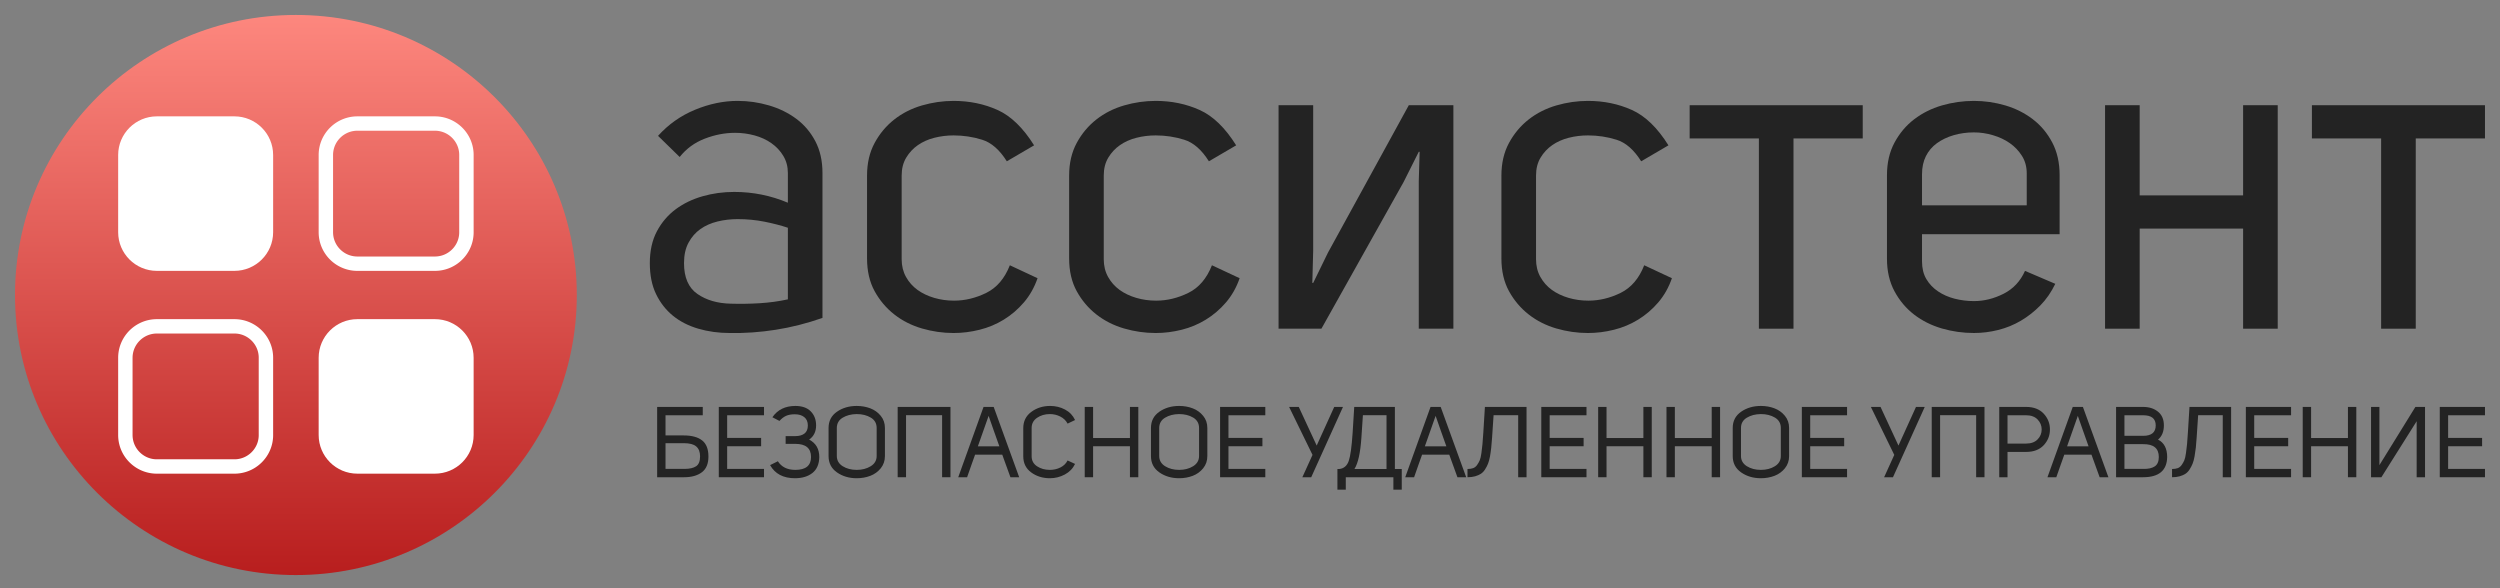 <svg width="170" height="40" viewBox="0 0 170 40" fill="none" xmlns="http://www.w3.org/2000/svg">
<rect x="0" y="0" width="170" height="40" fill="#808080" stroke="none"/>
<path d="M44.686 27.671H47.788V28.238H45.255V29.609H46.488C47.038 29.609 47.457 29.722 47.744 29.947C48.031 30.172 48.174 30.539 48.174 31.047C48.174 31.534 48.025 31.889 47.727 32.114C47.429 32.339 47.027 32.452 46.521 32.452H44.686V27.671ZM46.501 30.136H45.255V31.885H46.548C46.892 31.885 47.154 31.825 47.334 31.706C47.515 31.587 47.605 31.363 47.605 31.034C47.605 30.732 47.518 30.507 47.344 30.359C47.171 30.21 46.889 30.136 46.501 30.136Z" fill="#232323"/>
<path d="M49.447 28.238V29.778H51.757V30.345H49.447V31.885H51.953V32.452H48.878V27.671H51.953V28.238H49.447Z" fill="#232323"/>
<path d="M54.087 27.604C54.538 27.604 54.886 27.726 55.13 27.972C55.373 28.217 55.495 28.535 55.495 28.927C55.495 29.35 55.337 29.672 55.021 29.893C55.482 30.131 55.712 30.527 55.712 31.081C55.703 31.563 55.547 31.923 55.245 32.162C54.942 32.4 54.547 32.52 54.059 32.52C53.265 32.52 52.7 32.222 52.366 31.628L52.895 31.365C53.143 31.756 53.538 31.952 54.08 31.952C54.793 31.952 55.15 31.66 55.15 31.075C55.15 30.48 54.793 30.183 54.08 30.183H53.423V29.656H54.08C54.342 29.656 54.549 29.598 54.703 29.481C54.856 29.364 54.933 29.181 54.933 28.934C54.933 28.686 54.853 28.497 54.693 28.367C54.532 28.236 54.317 28.171 54.046 28.171C53.807 28.171 53.608 28.207 53.45 28.279C53.292 28.351 53.143 28.466 53.003 28.623L52.522 28.373C52.874 27.86 53.396 27.604 54.087 27.604Z" fill="#232323"/>
<path d="M56.342 31.014V29.103C56.342 28.63 56.531 28.262 56.911 27.999C57.29 27.735 57.739 27.604 58.258 27.604C58.588 27.604 58.895 27.658 59.18 27.766C59.464 27.874 59.701 28.044 59.891 28.276C60.08 28.507 60.175 28.783 60.175 29.103V31.014C60.175 31.333 60.08 31.61 59.891 31.844C59.701 32.078 59.464 32.249 59.18 32.357C58.895 32.465 58.588 32.52 58.258 32.52C57.739 32.52 57.29 32.387 56.911 32.121C56.531 31.855 56.342 31.486 56.342 31.014ZM56.904 29.103V31.007C56.904 31.304 57.037 31.536 57.303 31.703C57.57 31.869 57.888 31.952 58.258 31.952C58.624 31.952 58.941 31.869 59.21 31.703C59.479 31.536 59.613 31.304 59.613 31.007V29.103C59.613 28.792 59.48 28.557 59.213 28.397C58.947 28.237 58.627 28.157 58.252 28.157C57.882 28.162 57.564 28.244 57.3 28.404C57.036 28.564 56.904 28.797 56.904 29.103Z" fill="#232323"/>
<path d="M61.611 28.232V32.452H61.042V27.671H64.632V32.452H64.063V28.232H61.611Z" fill="#232323"/>
<path d="M67.571 27.671L69.305 32.452H68.709L68.154 30.919H66.305C66.287 30.969 66.209 31.187 66.071 31.574C65.933 31.961 65.831 32.254 65.763 32.452H65.16L66.88 27.671H67.571ZM66.494 30.352H67.957C67.858 30.082 67.729 29.72 67.571 29.265C67.413 28.81 67.298 28.482 67.226 28.279C66.964 29.031 66.72 29.722 66.494 30.352Z" fill="#232323"/>
<path d="M69.582 31.027V29.116C69.582 28.648 69.764 28.279 70.128 28.009C70.491 27.739 70.919 27.604 71.411 27.604C71.777 27.604 72.115 27.686 72.424 27.85C72.733 28.014 72.96 28.252 73.104 28.562L72.596 28.806C72.488 28.599 72.323 28.439 72.102 28.326C71.881 28.214 71.644 28.157 71.391 28.157C71.057 28.157 70.767 28.242 70.521 28.41C70.275 28.579 70.151 28.81 70.151 29.103V31.027C70.151 31.32 70.275 31.547 70.521 31.709C70.767 31.871 71.057 31.952 71.391 31.952C71.648 31.952 71.888 31.897 72.109 31.787C72.33 31.677 72.493 31.518 72.596 31.311L73.104 31.547C72.955 31.858 72.723 32.097 72.407 32.266C72.091 32.435 71.752 32.52 71.391 32.52C70.903 32.52 70.48 32.388 70.121 32.124C69.762 31.861 69.582 31.495 69.582 31.027Z" fill="#232323"/>
<path d="M74.33 30.345V32.452H73.761V27.671H74.33V29.785H76.836V27.671H77.405V32.452H76.836V30.345H74.33Z" fill="#232323"/>
<path d="M78.265 31.014V29.103C78.265 28.63 78.455 28.262 78.834 27.999C79.213 27.735 79.663 27.604 80.182 27.604C80.511 27.604 80.819 27.658 81.103 27.766C81.387 27.874 81.624 28.044 81.814 28.276C82.004 28.507 82.099 28.783 82.099 29.103V31.014C82.099 31.333 82.004 31.61 81.814 31.844C81.624 32.078 81.387 32.249 81.103 32.357C80.819 32.465 80.511 32.52 80.182 32.52C79.663 32.52 79.213 32.387 78.834 32.121C78.455 31.855 78.265 31.486 78.265 31.014ZM78.827 29.103V31.007C78.827 31.304 78.96 31.536 79.227 31.703C79.493 31.869 79.812 31.952 80.182 31.952C80.548 31.952 80.865 31.869 81.133 31.703C81.402 31.536 81.536 31.304 81.536 31.007V29.103C81.536 28.792 81.403 28.557 81.137 28.397C80.87 28.237 80.55 28.157 80.175 28.157C79.805 28.162 79.488 28.244 79.224 28.404C78.959 28.564 78.827 28.797 78.827 29.103Z" fill="#232323"/>
<path d="M83.535 28.238V29.778H85.844V30.345H83.535V31.885H86.041V32.452H82.966V27.671H86.041V28.238H83.535Z" fill="#232323"/>
<path d="M88.56 32.452L89.251 30.933L87.659 27.671H88.316L89.535 30.298L90.727 27.671H91.323L89.163 32.452H88.56Z" fill="#232323"/>
<path d="M90.944 33.296V31.892H91.079C91.386 31.855 91.597 31.674 91.713 31.348C91.828 31.021 91.917 30.377 91.98 29.413L92.088 27.671H94.852V31.892H95.319V33.296H94.75V32.452H91.513V33.296H90.944ZM92.102 31.892H94.283V28.232H92.678L92.576 29.751C92.508 30.786 92.35 31.5 92.102 31.892Z" fill="#232323"/>
<path d="M97.967 27.671L99.701 32.452H99.105L98.55 30.919H96.701C96.683 30.969 96.605 31.187 96.467 31.574C96.329 31.961 96.227 32.254 96.159 32.452H95.556L97.276 27.671H97.967ZM96.89 30.352H98.353C98.254 30.082 98.125 29.72 97.967 29.265C97.809 28.81 97.694 28.482 97.622 28.279C97.36 29.031 97.116 29.722 96.89 30.352Z" fill="#232323"/>
<path d="M101.564 28.232L101.462 29.751C101.444 30.021 101.425 30.252 101.404 30.443C101.384 30.634 101.356 30.831 101.32 31.034C101.284 31.236 101.238 31.404 101.184 31.537C101.13 31.67 101.062 31.799 100.981 31.925C100.9 32.051 100.805 32.149 100.697 32.219C100.588 32.289 100.459 32.345 100.307 32.388C100.156 32.431 99.983 32.452 99.789 32.452V31.892C99.938 31.892 100.066 31.872 100.172 31.834C100.278 31.796 100.368 31.724 100.443 31.618C100.517 31.512 100.577 31.406 100.622 31.301C100.667 31.195 100.706 31.029 100.737 30.804C100.769 30.579 100.793 30.377 100.808 30.197C100.824 30.017 100.843 29.756 100.866 29.413L100.974 27.671H103.805V32.452H103.236V28.232H101.564Z" fill="#232323"/>
<path d="M105.377 28.238V29.778H107.686V30.345H105.377V31.885H107.882V32.452H104.808V27.671H107.882V28.238H105.377Z" fill="#232323"/>
<path d="M109.244 30.345V32.452H108.675V27.671H109.244V29.785H111.75V27.671H112.319V32.452H111.75V30.345H109.244Z" fill="#232323"/>
<path d="M113.89 30.345V32.452H113.321V27.671H113.89V29.785H116.396V27.671H116.965V32.452H116.396V30.345H113.89Z" fill="#232323"/>
<path d="M117.825 31.014V29.103C117.825 28.63 118.015 28.262 118.394 27.999C118.773 27.735 119.223 27.604 119.742 27.604C120.071 27.604 120.379 27.658 120.663 27.766C120.947 27.874 121.184 28.044 121.374 28.276C121.564 28.507 121.659 28.783 121.659 29.103V31.014C121.659 31.333 121.564 31.61 121.374 31.844C121.184 32.078 120.947 32.249 120.663 32.357C120.379 32.465 120.071 32.52 119.742 32.52C119.223 32.52 118.773 32.387 118.394 32.121C118.015 31.855 117.825 31.486 117.825 31.014ZM118.387 29.103V31.007C118.387 31.304 118.521 31.536 118.787 31.703C119.053 31.869 119.372 31.952 119.742 31.952C120.108 31.952 120.425 31.869 120.694 31.703C120.962 31.536 121.096 31.304 121.096 31.007V29.103C121.096 28.792 120.963 28.557 120.697 28.397C120.43 28.237 120.11 28.157 119.735 28.157C119.365 28.162 119.048 28.244 118.784 28.404C118.519 28.564 118.387 28.797 118.387 29.103Z" fill="#232323"/>
<path d="M123.094 28.238V29.778H125.404V30.345H123.094V31.885H125.6V32.452H122.525V27.671H125.6V28.238H123.094Z" fill="#232323"/>
<path d="M128.12 32.452L128.81 30.933L127.219 27.671H127.876L129.095 30.298L130.287 27.671H130.883L128.722 32.452H128.12Z" fill="#232323"/>
<path d="M131.926 28.232V32.452H131.357V27.671H134.946V32.452H134.378V28.232H131.926Z" fill="#232323"/>
<path d="M135.949 32.452V27.671H137.777C138.288 27.671 138.685 27.823 138.97 28.127C139.254 28.431 139.396 28.79 139.396 29.204C139.396 29.618 139.254 29.976 138.97 30.278C138.685 30.579 138.289 30.73 137.784 30.73H136.511V32.452H135.949ZM136.511 30.163H137.777C138.112 30.163 138.371 30.068 138.556 29.879C138.741 29.69 138.834 29.465 138.834 29.204C138.834 28.943 138.741 28.717 138.556 28.525C138.371 28.334 138.112 28.238 137.777 28.238H136.511V30.163Z" fill="#232323"/>
<path d="M141.638 27.671L143.372 32.452H142.776L142.221 30.919H140.371C140.353 30.969 140.276 31.187 140.138 31.574C140.001 31.961 139.897 32.254 139.829 32.452H139.227L140.947 27.671H141.638ZM140.561 30.352H142.023C141.924 30.082 141.796 29.72 141.638 29.265C141.48 28.81 141.364 28.482 141.292 28.279C141.03 29.031 140.786 29.722 140.561 30.352Z" fill="#232323"/>
<path d="M147.144 28.927C147.144 29.35 147.012 29.672 146.745 29.893C147.161 30.104 147.368 30.5 147.368 31.081C147.35 31.995 146.804 32.452 145.729 32.452H143.893V27.671H145.735C146.142 27.671 146.479 27.779 146.745 27.995C147.012 28.211 147.144 28.522 147.144 28.927ZM144.462 29.636H145.735C146.304 29.636 146.589 29.4 146.589 28.927C146.589 28.468 146.304 28.238 145.735 28.238H144.462V29.636ZM144.462 31.885H145.735C146.074 31.894 146.336 31.837 146.521 31.716C146.706 31.594 146.799 31.381 146.799 31.075C146.799 30.485 146.444 30.194 145.735 30.203H144.462V31.885Z" fill="#232323"/>
<path d="M149.474 28.232L149.373 29.751C149.355 30.021 149.335 30.252 149.316 30.443C149.295 30.634 149.266 30.831 149.23 31.034C149.194 31.236 149.149 31.404 149.094 31.537C149.04 31.67 148.972 31.799 148.891 31.925C148.81 32.051 148.715 32.149 148.607 32.219C148.498 32.289 148.369 32.345 148.218 32.388C148.066 32.431 147.893 32.452 147.699 32.452V31.892C147.848 31.892 147.976 31.872 148.083 31.834C148.188 31.796 148.279 31.724 148.354 31.618C148.428 31.512 148.488 31.406 148.533 31.301C148.578 31.195 148.616 31.029 148.647 30.804C148.679 30.579 148.703 30.377 148.72 30.197C148.735 30.017 148.754 29.756 148.777 29.413L148.885 27.671H151.716V32.452H151.147V28.232H149.474Z" fill="#232323"/>
<path d="M153.287 28.238V29.778H155.596V30.345H153.287V31.885H155.793V32.452H152.718V27.671H155.793V28.238H153.287Z" fill="#232323"/>
<path d="M157.154 30.345V32.452H156.585V27.671H157.154V29.785H159.66V27.671H160.229V32.452H159.66V30.345H157.154Z" fill="#232323"/>
<path d="M161.935 32.452H161.231V27.671H161.8V31.628L164.246 27.671H164.902V32.452H164.333V28.644L161.935 32.452Z" fill="#232323"/>
<path d="M166.473 28.238V29.778H168.783V30.345H166.473V31.885H168.979V32.452H165.904V27.671H168.979V28.238H166.473Z" fill="#232323"/>
<path d="M53.575 11.761C53.575 11.33 53.472 10.944 53.266 10.602C53.06 10.259 52.79 9.971 52.456 9.737C52.123 9.502 51.74 9.325 51.309 9.208C50.877 9.091 50.436 9.032 49.985 9.032C49.298 9.032 48.611 9.164 47.925 9.428C47.238 9.692 46.669 10.108 46.218 10.675L44.747 9.238C45.453 8.455 46.292 7.864 47.263 7.463C48.234 7.062 49.2 6.861 50.161 6.861C50.887 6.861 51.598 6.964 52.295 7.169C52.991 7.375 53.609 7.678 54.148 8.079C54.688 8.48 55.119 8.988 55.443 9.604C55.767 10.22 55.928 10.939 55.928 11.761V21.618C54.869 21.989 53.81 22.258 52.751 22.424C51.691 22.591 50.652 22.664 49.632 22.645C48.867 22.645 48.151 22.547 47.484 22.351C46.817 22.156 46.243 21.862 45.762 21.471C45.282 21.08 44.899 20.591 44.615 20.004C44.33 19.418 44.188 18.713 44.188 17.892C44.188 17.051 44.35 16.328 44.673 15.721C44.997 15.115 45.424 14.616 45.953 14.225C46.483 13.834 47.091 13.54 47.778 13.345C48.464 13.149 49.18 13.051 49.926 13.051C51.201 13.051 52.417 13.296 53.575 13.785V11.761ZM53.575 15.487C53.104 15.33 52.574 15.193 51.986 15.075C51.397 14.959 50.789 14.9 50.161 14.9C49.69 14.9 49.234 14.953 48.793 15.061C48.352 15.168 47.964 15.34 47.631 15.574C47.297 15.809 47.028 16.117 46.822 16.499C46.615 16.88 46.513 17.344 46.513 17.892C46.513 18.87 46.817 19.569 47.425 19.99C48.033 20.41 48.788 20.63 49.69 20.65C50.338 20.669 50.99 20.66 51.647 20.62C52.304 20.581 52.947 20.493 53.575 20.356V15.487Z" fill="#232323"/>
<path d="M68.464 10.968C67.973 10.186 67.414 9.697 66.787 9.502C66.159 9.306 65.511 9.208 64.844 9.208C64.393 9.208 63.957 9.262 63.535 9.369C63.113 9.477 62.741 9.643 62.417 9.868C62.093 10.093 61.828 10.377 61.623 10.719C61.416 11.061 61.313 11.467 61.313 11.937V17.628C61.313 18.078 61.412 18.479 61.608 18.831C61.804 19.183 62.064 19.476 62.388 19.711C62.711 19.946 63.089 20.126 63.52 20.254C63.952 20.381 64.403 20.444 64.874 20.444C65.619 20.444 66.35 20.268 67.066 19.916C67.782 19.564 68.317 18.938 68.67 18.038L70.553 18.919C70.337 19.544 70.028 20.092 69.626 20.562C69.224 21.031 68.768 21.422 68.258 21.735C67.748 22.048 67.198 22.278 66.61 22.424C66.022 22.571 65.433 22.645 64.844 22.645C64.119 22.645 63.403 22.542 62.697 22.337C61.99 22.131 61.362 21.813 60.813 21.383C60.264 20.953 59.818 20.425 59.474 19.799C59.131 19.173 58.959 18.43 58.959 17.569V11.937C58.959 11.095 59.131 10.357 59.474 9.722C59.818 9.086 60.264 8.553 60.813 8.123C61.362 7.692 61.99 7.375 62.697 7.169C63.403 6.964 64.119 6.861 64.844 6.861C65.923 6.861 66.919 7.067 67.831 7.477C68.743 7.888 69.572 8.69 70.318 9.883L68.464 10.968Z" fill="#232323"/>
<path d="M82.206 10.968C81.715 10.186 81.156 9.697 80.528 9.502C79.9 9.306 79.253 9.208 78.586 9.208C78.135 9.208 77.698 9.262 77.277 9.369C76.855 9.477 76.482 9.643 76.159 9.868C75.835 10.093 75.57 10.377 75.364 10.719C75.158 11.061 75.055 11.467 75.055 11.937V17.628C75.055 18.078 75.153 18.479 75.35 18.831C75.546 19.183 75.806 19.476 76.129 19.711C76.453 19.946 76.83 20.126 77.262 20.254C77.694 20.381 78.145 20.444 78.616 20.444C79.361 20.444 80.092 20.268 80.808 19.916C81.524 19.564 82.058 18.938 82.412 18.038L84.295 18.919C84.079 19.544 83.77 20.092 83.368 20.562C82.966 21.031 82.51 21.422 81.999 21.735C81.489 22.048 80.94 22.278 80.352 22.424C79.763 22.571 79.175 22.645 78.586 22.645C77.86 22.645 77.144 22.542 76.438 22.337C75.732 22.131 75.104 21.813 74.555 21.383C74.006 20.953 73.559 20.425 73.216 19.799C72.873 19.173 72.701 18.43 72.701 17.569V11.937C72.701 11.095 72.873 10.357 73.216 9.722C73.559 9.086 74.006 8.553 74.555 8.123C75.104 7.692 75.732 7.375 76.438 7.169C77.144 6.964 77.86 6.861 78.586 6.861C79.665 6.861 80.661 7.067 81.573 7.477C82.485 7.888 83.314 8.69 84.059 9.883L82.206 10.968Z" fill="#232323"/>
<path d="M90.297 17.188L95.799 7.154L98.83 7.154V22.351L96.476 22.351V12.318L96.535 10.322H96.476L95.446 12.376L89.856 22.351H86.942V7.154L89.296 7.154V17.07L89.238 19.241H89.296L90.297 17.188Z" fill="#232323"/>
<path d="M111.601 10.968C111.11 10.186 110.551 9.697 109.923 9.502C109.296 9.306 108.648 9.208 107.981 9.208C107.53 9.208 107.094 9.262 106.672 9.369C106.25 9.477 105.878 9.643 105.554 9.868C105.23 10.093 104.965 10.377 104.759 10.719C104.553 11.061 104.45 11.467 104.45 11.937V17.628C104.45 18.078 104.548 18.479 104.745 18.831C104.941 19.183 105.201 19.476 105.524 19.711C105.848 19.946 106.226 20.126 106.657 20.254C107.089 20.381 107.54 20.444 108.011 20.444C108.756 20.444 109.487 20.268 110.203 19.916C110.919 19.564 111.454 18.938 111.807 18.038L113.69 18.919C113.474 19.544 113.165 20.092 112.763 20.562C112.361 21.031 111.905 21.422 111.394 21.735C110.885 22.048 110.335 22.278 109.747 22.424C109.158 22.571 108.57 22.645 107.981 22.645C107.255 22.645 106.539 22.542 105.833 22.337C105.127 22.131 104.499 21.813 103.95 21.383C103.401 20.953 102.955 20.425 102.611 19.799C102.268 19.173 102.096 18.43 102.096 17.569V11.937C102.096 11.095 102.268 10.357 102.611 9.722C102.955 9.086 103.401 8.553 103.95 8.123C104.499 7.692 105.127 7.375 105.833 7.169C106.539 6.964 107.255 6.861 107.981 6.861C109.06 6.861 110.056 7.067 110.968 7.477C111.88 7.888 112.709 8.69 113.454 9.883L111.601 10.968Z" fill="#232323"/>
<path d="M114.896 9.414V7.155L126.666 7.155V9.414L121.958 9.414V22.351H119.604V9.414L114.896 9.414Z" fill="#232323"/>
<path d="M130.697 17.774C130.697 18.244 130.795 18.645 130.991 18.977C131.188 19.31 131.452 19.589 131.786 19.813C132.119 20.038 132.497 20.204 132.919 20.312C133.341 20.419 133.777 20.474 134.228 20.474C134.915 20.474 135.587 20.307 136.244 19.975C136.901 19.642 137.386 19.124 137.701 18.42L139.76 19.3C139.486 19.867 139.147 20.356 138.745 20.767C138.343 21.177 137.902 21.525 137.421 21.808C136.94 22.092 136.425 22.302 135.876 22.439C135.327 22.576 134.778 22.644 134.228 22.644C133.483 22.644 132.757 22.542 132.051 22.337C131.345 22.131 130.717 21.818 130.168 21.398C129.618 20.977 129.172 20.449 128.829 19.813C128.486 19.178 128.314 18.44 128.314 17.599V11.907C128.314 11.066 128.486 10.328 128.829 9.692C129.172 9.057 129.618 8.528 130.168 8.108C130.717 7.688 131.345 7.375 132.051 7.169C132.757 6.964 133.483 6.861 134.228 6.861C134.954 6.861 135.665 6.964 136.362 7.169C137.058 7.375 137.681 7.688 138.23 8.108C138.779 8.528 139.221 9.057 139.554 9.692C139.888 10.328 140.054 11.066 140.054 11.907V15.926L130.697 15.926V17.774ZM137.818 11.79C137.818 11.34 137.71 10.944 137.494 10.601C137.279 10.259 137.004 9.971 136.671 9.736C136.337 9.502 135.955 9.321 135.523 9.194C135.091 9.066 134.66 9.003 134.228 9.003C133.738 9.003 133.277 9.066 132.845 9.194C132.414 9.321 132.036 9.502 131.712 9.736C131.389 9.971 131.139 10.264 130.962 10.616C130.786 10.968 130.697 11.379 130.697 11.849V13.961L137.818 13.961V11.79Z" fill="#232323"/>
<path d="M145.498 13.286L152.531 13.286V7.154H154.885V22.351L152.531 22.351V15.544L145.498 15.544V22.351H143.144V7.154L145.498 7.154V13.286Z" fill="#232323"/>
<path d="M157.209 9.414V7.155L168.979 7.155V9.414L164.271 9.414V22.351H161.917V9.414L157.209 9.414Z" fill="#232323"/>
<path fill-rule="evenodd" clip-rule="evenodd" d="M1.02 20.061C1.02 9.55 9.579 1.017 20.121 1.017C30.663 1.017 39.222 9.55 39.222 20.061C39.222 30.571 30.663 39.104 20.121 39.104C9.579 39.104 1.02 30.571 1.02 20.061Z" fill="url(#paint0_linear_2595_558)"/>
<path fill-rule="evenodd" clip-rule="evenodd" d="M18.573 10.539C18.573 9.089 17.392 7.912 15.938 7.912L10.669 7.912C9.215 7.912 8.035 9.089 8.035 10.539L8.035 15.792C8.035 17.242 9.215 18.419 10.669 18.419H15.938C17.392 18.419 18.573 17.242 18.573 15.792V10.539Z" fill="white"/>
<path fill-rule="evenodd" clip-rule="evenodd" d="M29.589 7.912L29.606 7.912L29.623 7.913L29.64 7.913L29.657 7.913L29.674 7.914L29.691 7.915L29.708 7.915L29.724 7.916L29.741 7.917L29.758 7.919L29.775 7.92L29.791 7.921L29.808 7.922L29.825 7.924L29.841 7.926L29.858 7.927L29.875 7.929L29.891 7.931L29.908 7.933L29.924 7.935L29.941 7.938L29.957 7.94L29.973 7.942L29.989 7.945L30.006 7.948L30.022 7.95L30.038 7.953L30.055 7.956L30.071 7.959L30.087 7.962L30.103 7.965L30.119 7.969L30.135 7.972L30.151 7.976L30.167 7.979L30.183 7.983L30.199 7.987L30.215 7.991L30.23 7.995L30.246 7.999L30.262 8.003L30.277 8.007L30.293 8.012L30.309 8.016L30.324 8.021L30.34 8.025L30.355 8.03L30.371 8.035L30.386 8.04L30.401 8.045L30.417 8.05L30.432 8.055L30.447 8.061L30.463 8.066L30.478 8.072L30.493 8.077L30.508 8.083L30.523 8.089L30.538 8.094L30.553 8.1L30.568 8.106L30.582 8.112L30.597 8.119L30.612 8.125L30.627 8.131L30.642 8.138L30.656 8.144L30.671 8.151L30.685 8.158L30.7 8.164L30.714 8.171L30.728 8.178L30.743 8.185L30.757 8.192L30.771 8.2L30.785 8.207L30.799 8.214L30.814 8.222L30.828 8.229L30.842 8.237L30.855 8.245L30.869 8.252L30.883 8.26L30.897 8.268L30.911 8.276L30.924 8.284L30.938 8.293L30.951 8.301L30.965 8.309L30.978 8.318L30.992 8.326L31.005 8.335L31.018 8.343L31.032 8.352L31.045 8.361L31.058 8.37L31.071 8.379L31.084 8.388L31.097 8.397L31.11 8.406L31.123 8.415L31.136 8.425L31.148 8.434L31.161 8.444L31.173 8.453L31.186 8.463L31.198 8.473L31.211 8.482L31.223 8.492L31.235 8.502L31.248 8.512L31.26 8.522L31.272 8.532L31.284 8.543L31.296 8.553L31.308 8.563L31.32 8.574L31.332 8.584L31.343 8.595L31.355 8.605L31.367 8.616L31.378 8.627L31.39 8.638L31.401 8.649L31.412 8.66L31.424 8.671L31.435 8.682L31.446 8.693L31.457 8.704L31.468 8.715L31.479 8.727L31.49 8.738L31.501 8.75L31.511 8.761L31.522 8.773L31.533 8.785L31.543 8.796L31.554 8.808L31.564 8.82L31.574 8.832L31.585 8.844L31.595 8.856L31.605 8.868L31.615 8.881L31.635 8.905L31.645 8.917L31.654 8.93L31.664 8.942L31.674 8.955L31.683 8.968L31.693 8.98L31.702 8.993L31.711 9.006L31.721 9.019L31.73 9.031L31.739 9.044L31.748 9.058L31.757 9.071L31.765 9.084L31.774 9.097L31.783 9.11L31.791 9.123L31.8 9.137L31.808 9.15L31.817 9.164L31.825 9.177L31.833 9.191L31.841 9.204L31.85 9.218L31.858 9.232L31.866 9.245L31.873 9.259L31.881 9.273L31.889 9.287L31.896 9.301L31.904 9.315L31.911 9.329L31.918 9.343L31.926 9.358L31.933 9.372L31.94 9.386L31.947 9.4L31.954 9.415L31.961 9.429L31.967 9.444L31.974 9.458L31.98 9.473L31.987 9.487L31.993 9.502L32 9.517L32.006 9.532L32.012 9.546L32.018 9.561L32.024 9.576L32.03 9.591L32.036 9.606L32.041 9.621L32.047 9.636L32.052 9.651L32.058 9.666L32.063 9.681L32.068 9.697L32.073 9.712L32.078 9.727L32.084 9.743L32.088 9.758L32.093 9.773L32.098 9.789L32.102 9.804L32.107 9.82L32.111 9.836L32.115 9.851L32.12 9.867L32.124 9.883L32.128 9.898L32.132 9.914L32.136 9.93L32.139 9.946L32.143 9.962L32.147 9.978L32.15 9.994L32.153 10.01L32.157 10.026L32.16 10.042L32.163 10.058L32.166 10.074L32.169 10.09L32.171 10.106L32.174 10.123L32.176 10.139L32.179 10.155L32.181 10.172L32.184 10.188L32.186 10.204L32.188 10.221L32.19 10.237L32.191 10.254L32.193 10.27L32.195 10.287L32.196 10.303L32.198 10.32L32.199 10.337L32.2 10.354L32.202 10.37L32.203 10.387L32.203 10.404L32.204 10.421L32.205 10.437L32.206 10.454L32.206 10.471L32.206 10.488L32.207 10.505L32.207 10.522L32.207 10.539V15.792L32.207 15.809L32.207 15.826L32.206 15.843L32.206 15.86L32.206 15.877L32.205 15.894L32.204 15.911L32.203 15.927L32.203 15.944L32.202 15.961L32.2 15.977L32.199 15.994L32.198 16.011L32.196 16.027L32.195 16.044L32.193 16.061L32.191 16.077L32.19 16.094L32.188 16.11L32.186 16.127L32.184 16.143L32.181 16.159L32.179 16.176L32.176 16.192L32.174 16.208L32.171 16.224L32.169 16.241L32.166 16.257L32.163 16.273L32.16 16.289L32.157 16.305L32.153 16.321L32.15 16.337L32.147 16.353L32.143 16.369L32.139 16.385L32.136 16.401L32.132 16.417L32.128 16.433L32.124 16.448L32.12 16.464L32.115 16.48L32.111 16.495L32.107 16.511L32.102 16.526L32.098 16.542L32.093 16.558L32.088 16.573L32.084 16.588L32.078 16.604L32.073 16.619L32.068 16.634L32.063 16.649L32.058 16.665L32.052 16.68L32.047 16.695L32.041 16.71L32.036 16.725L32.03 16.74L32.024 16.755L32.018 16.77L32.012 16.785L32.006 16.799L32 16.814L31.993 16.829L31.987 16.844L31.98 16.858L31.974 16.873L31.967 16.887L31.961 16.902L31.954 16.916L31.947 16.93L31.94 16.945L31.933 16.959L31.926 16.973L31.918 16.988L31.911 17.002L31.904 17.016L31.896 17.03L31.889 17.044L31.881 17.058L31.873 17.072L31.866 17.085L31.858 17.099L31.85 17.113L31.841 17.127L31.833 17.14L31.825 17.154L31.817 17.167L31.808 17.181L31.8 17.194L31.791 17.207L31.783 17.221L31.774 17.234L31.765 17.247L31.757 17.26L31.748 17.273L31.739 17.287L31.73 17.299L31.721 17.312L31.711 17.325L31.702 17.338L31.693 17.351L31.683 17.363L31.674 17.376L31.664 17.389L31.654 17.401L31.645 17.413L31.635 17.426L31.625 17.438L31.615 17.45L31.605 17.463L31.595 17.475L31.585 17.487L31.574 17.499L31.564 17.511L31.554 17.523L31.543 17.535L31.533 17.546L31.522 17.558L31.511 17.57L31.501 17.581L31.49 17.593L31.479 17.604L31.468 17.615L31.457 17.627L31.446 17.638L31.435 17.649L31.424 17.66L31.412 17.671L31.401 17.682L31.39 17.693L31.378 17.704L31.367 17.715L31.355 17.726L31.343 17.736L31.332 17.747L31.32 17.757L31.308 17.768L31.296 17.778L31.284 17.788L31.272 17.799L31.26 17.809L31.248 17.819L31.235 17.829L31.223 17.839L31.211 17.849L31.198 17.858L31.186 17.868L31.173 17.878L31.161 17.887L31.148 17.897L31.136 17.906L31.123 17.916L31.11 17.925L31.097 17.934L31.084 17.943L31.071 17.952L31.058 17.961L31.045 17.97L31.032 17.979L31.018 17.988L31.005 17.996L30.992 18.005L30.978 18.013L30.965 18.022L30.951 18.03L30.938 18.038L30.924 18.047L30.911 18.055L30.897 18.063L30.883 18.071L30.869 18.079L30.855 18.086L30.842 18.094L30.828 18.102L30.814 18.109L30.799 18.117L30.785 18.124L30.771 18.131L30.757 18.139L30.743 18.146L30.728 18.153L30.714 18.16L30.7 18.167L30.685 18.173L30.671 18.18L30.656 18.187L30.642 18.193L30.627 18.2L30.612 18.206L30.597 18.212L30.582 18.218L30.568 18.225L30.553 18.231L30.538 18.237L30.523 18.242L30.508 18.248L30.493 18.254L30.478 18.259L30.463 18.265L30.447 18.27L30.432 18.276L30.417 18.281L30.401 18.286L30.386 18.291L30.371 18.296L30.355 18.301L30.34 18.305L30.324 18.31L30.309 18.315L30.293 18.319L30.277 18.323L30.262 18.328L30.246 18.332L30.23 18.336L30.215 18.34L30.199 18.344L30.183 18.348L30.167 18.352L30.151 18.355L30.135 18.359L30.119 18.362L30.103 18.366L30.087 18.369L30.071 18.372L30.055 18.375L30.038 18.378L30.022 18.381L30.006 18.383L29.989 18.386L29.973 18.389L29.957 18.391L29.941 18.393L29.924 18.396L29.908 18.398L29.891 18.4L29.875 18.402L29.858 18.404L29.841 18.405L29.825 18.407L29.808 18.409L29.791 18.41L29.775 18.411L29.758 18.412L29.741 18.414L29.724 18.415L29.708 18.416L29.691 18.416L29.674 18.417L29.657 18.418L29.64 18.418L29.623 18.418L29.606 18.419L29.589 18.419L29.572 18.419H24.303L24.286 18.419L24.269 18.419L24.252 18.418L24.235 18.418L24.218 18.418L24.201 18.417L24.184 18.416L24.168 18.416L24.151 18.415L24.134 18.414L24.117 18.412L24.101 18.411L24.084 18.41L24.067 18.409L24.05 18.407L24.034 18.405L24.017 18.404L24.001 18.402L23.984 18.4L23.968 18.398L23.951 18.396L23.935 18.393L23.918 18.391L23.902 18.389L23.886 18.386L23.869 18.383L23.853 18.381L23.837 18.378L23.821 18.375L23.805 18.372L23.788 18.369L23.772 18.366L23.756 18.362L23.74 18.359L23.724 18.355L23.708 18.352L23.692 18.348L23.677 18.344L23.661 18.34L23.645 18.336L23.629 18.332L23.613 18.328L23.598 18.323L23.582 18.319L23.567 18.315L23.551 18.31L23.535 18.305L23.52 18.301L23.505 18.296L23.489 18.291L23.474 18.286L23.458 18.281L23.443 18.276L23.428 18.27L23.413 18.265L23.398 18.259L23.383 18.254L23.367 18.248L23.352 18.242L23.337 18.237L23.323 18.231L23.308 18.225L23.293 18.218L23.278 18.212L23.263 18.206L23.248 18.2L23.234 18.193L23.219 18.187L23.205 18.18L23.19 18.173L23.176 18.167L23.161 18.16L23.147 18.153L23.133 18.146L23.118 18.139L23.104 18.131L23.09 18.124L23.076 18.117L23.062 18.109L23.048 18.102L23.034 18.094L23.02 18.086L23.006 18.079L22.992 18.071L22.978 18.063L22.965 18.055L22.951 18.047L22.937 18.038L22.924 18.03L22.91 18.022L22.897 18.013L22.883 18.005L22.87 17.996L22.857 17.988L22.844 17.979L22.83 17.97L22.817 17.961L22.804 17.952L22.791 17.943L22.778 17.934L22.765 17.925L22.753 17.916L22.74 17.906L22.727 17.897L22.715 17.887L22.702 17.878L22.689 17.868L22.677 17.858L22.665 17.849L22.652 17.839L22.64 17.829L22.628 17.819L22.615 17.809L22.603 17.799L22.591 17.788L22.579 17.778L22.567 17.768L22.555 17.757L22.544 17.747L22.532 17.736L22.52 17.726L22.509 17.715L22.497 17.704L22.486 17.693L22.474 17.682L22.463 17.671L22.452 17.66L22.441 17.649L22.429 17.638L22.418 17.627L22.407 17.615L22.396 17.604L22.385 17.593L22.364 17.57L22.353 17.558L22.343 17.546L22.332 17.535L22.322 17.523L22.311 17.511L22.301 17.499L22.291 17.487L22.28 17.475L22.27 17.463L22.26 17.45L22.25 17.438L22.241 17.426L22.231 17.413L22.221 17.401L22.211 17.389L22.202 17.376L22.192 17.363L22.183 17.351L22.173 17.338L22.164 17.325L22.155 17.312L22.146 17.299L22.137 17.287L22.128 17.273L22.119 17.26L22.11 17.247L22.101 17.234L22.092 17.221L22.084 17.207L22.075 17.194L22.067 17.181L22.058 17.167L22.05 17.154L22.042 17.14L22.034 17.127L22.026 17.113L22.018 17.099L22.01 17.085L22.002 17.072L21.994 17.058L21.987 17.044L21.979 17.03L21.972 17.016L21.964 17.002L21.957 16.988L21.95 16.973L21.942 16.959L21.935 16.945L21.928 16.93L21.922 16.916L21.915 16.902L21.908 16.887L21.901 16.873L21.895 16.858L21.888 16.844L21.882 16.829L21.876 16.814L21.869 16.799L21.863 16.785L21.857 16.77L21.851 16.755L21.846 16.74L21.84 16.725L21.834 16.71L21.828 16.695L21.823 16.68L21.817 16.665L21.812 16.649L21.807 16.634L21.802 16.619L21.797 16.604L21.792 16.588L21.787 16.573L21.782 16.558L21.778 16.542L21.773 16.526L21.768 16.511L21.764 16.495L21.76 16.48L21.756 16.464L21.752 16.448L21.747 16.433L21.744 16.417L21.74 16.401L21.736 16.385L21.732 16.369L21.729 16.353L21.725 16.337L21.722 16.321L21.719 16.305L21.716 16.289L21.713 16.273L21.71 16.257L21.707 16.241L21.704 16.224L21.701 16.208L21.699 16.192L21.696 16.176L21.694 16.159L21.692 16.143L21.69 16.127L21.688 16.11L21.686 16.094L21.684 16.077L21.682 16.061L21.68 16.044L21.679 16.027L21.677 16.011L21.676 15.994L21.675 15.977L21.674 15.961L21.673 15.944L21.672 15.927L21.671 15.911L21.67 15.894L21.67 15.877L21.669 15.86L21.669 15.843L21.669 15.826L21.669 15.809L21.669 15.792L21.669 10.539L21.669 10.522L21.669 10.505L21.669 10.488L21.669 10.471L21.67 10.454L21.67 10.437L21.671 10.421L21.672 10.404L21.673 10.387L21.674 10.37L21.675 10.354L21.676 10.337L21.677 10.32L21.679 10.303L21.68 10.287L21.682 10.27L21.684 10.254L21.686 10.237L21.688 10.221L21.69 10.204L21.692 10.188L21.694 10.172L21.696 10.155L21.699 10.139L21.701 10.123L21.704 10.106L21.707 10.09L21.71 10.074L21.713 10.058L21.716 10.042L21.719 10.026L21.722 10.01L21.725 9.994L21.729 9.978L21.732 9.962L21.736 9.946L21.74 9.93L21.744 9.914L21.747 9.898L21.752 9.883L21.756 9.867L21.76 9.851L21.764 9.836L21.768 9.82L21.773 9.804L21.778 9.789L21.782 9.773L21.787 9.758L21.792 9.743L21.797 9.727L21.802 9.712L21.807 9.697L21.812 9.681L21.817 9.666L21.823 9.651L21.828 9.636L21.834 9.621L21.84 9.606L21.846 9.591L21.851 9.576L21.857 9.561L21.863 9.546L21.869 9.532L21.876 9.517L21.882 9.502L21.888 9.487L21.895 9.473L21.901 9.458L21.908 9.444L21.915 9.429L21.922 9.415L21.928 9.4L21.935 9.386L21.942 9.372L21.95 9.358L21.957 9.343L21.964 9.329L21.972 9.315L21.979 9.301L21.987 9.287L21.994 9.273L22.002 9.259L22.01 9.245L22.018 9.232L22.026 9.218L22.034 9.204L22.042 9.191L22.05 9.177L22.058 9.164L22.067 9.15L22.075 9.137L22.084 9.123L22.092 9.11L22.101 9.097L22.11 9.084L22.119 9.071L22.128 9.058L22.137 9.044L22.146 9.031L22.155 9.019L22.164 9.006L22.173 8.993L22.183 8.98L22.192 8.968L22.202 8.955L22.211 8.942L22.221 8.93L22.231 8.917L22.241 8.905L22.25 8.893L22.26 8.881L22.27 8.868L22.28 8.856L22.291 8.844L22.301 8.832L22.311 8.82L22.322 8.808L22.332 8.796L22.343 8.785L22.353 8.773L22.364 8.761L22.375 8.75L22.385 8.738L22.396 8.727L22.407 8.715L22.418 8.704L22.429 8.693L22.441 8.682L22.452 8.671L22.463 8.66L22.474 8.649L22.486 8.638L22.497 8.627L22.509 8.616L22.52 8.605L22.532 8.595L22.544 8.584L22.555 8.574L22.567 8.563L22.579 8.553L22.591 8.543L22.603 8.532L22.615 8.522L22.628 8.512L22.64 8.502L22.652 8.492L22.665 8.482L22.677 8.473L22.689 8.463L22.702 8.453L22.715 8.444L22.727 8.434L22.74 8.425L22.753 8.415L22.765 8.406L22.778 8.397L22.791 8.388L22.804 8.379L22.817 8.37L22.83 8.361L22.844 8.352L22.857 8.343L22.87 8.335L22.883 8.326L22.897 8.318L22.91 8.309L22.924 8.301L22.937 8.293L22.951 8.284L22.965 8.276L22.978 8.268L22.992 8.26L23.006 8.252L23.02 8.245L23.034 8.237L23.048 8.229L23.062 8.222L23.076 8.214L23.09 8.207L23.104 8.2L23.118 8.192L23.133 8.185L23.147 8.178L23.161 8.171L23.176 8.164L23.19 8.158L23.205 8.151L23.219 8.144L23.234 8.138L23.248 8.131L23.263 8.125L23.293 8.112L23.308 8.106L23.323 8.1L23.337 8.094L23.352 8.089L23.367 8.083L23.383 8.077L23.398 8.072L23.413 8.066L23.428 8.061L23.443 8.055L23.458 8.05L23.474 8.045L23.489 8.04L23.505 8.035L23.52 8.03L23.535 8.025L23.551 8.021L23.567 8.016L23.582 8.012L23.598 8.007L23.613 8.003L23.629 7.999L23.645 7.995L23.661 7.991L23.677 7.987L23.692 7.983L23.708 7.979L23.724 7.976L23.74 7.972L23.756 7.969L23.772 7.965L23.788 7.962L23.805 7.959L23.821 7.956L23.837 7.953L23.853 7.95L23.869 7.948L23.886 7.945L23.902 7.942L23.918 7.94L23.935 7.938L23.951 7.935L23.968 7.933L23.984 7.931L24.001 7.929L24.017 7.927L24.034 7.926L24.05 7.924L24.067 7.922L24.084 7.921L24.101 7.92L24.117 7.919L24.134 7.917L24.151 7.916L24.168 7.915L24.184 7.915L24.201 7.914L24.218 7.913L24.235 7.913L24.252 7.913L24.269 7.912L24.286 7.912L24.303 7.912L29.572 7.912L29.589 7.912ZM29.583 8.889L24.292 8.889L24.281 8.889L24.271 8.889L24.26 8.889L24.249 8.89L24.238 8.89L24.228 8.891L24.217 8.891L24.207 8.892L24.196 8.892L24.185 8.893L24.175 8.894L24.164 8.895L24.154 8.895L24.143 8.896L24.133 8.897L24.122 8.899L24.112 8.9L24.102 8.901L24.091 8.902L24.081 8.904L24.071 8.905L24.061 8.906L24.05 8.908L24.04 8.91L24.03 8.911L24.02 8.913L24.009 8.915L23.999 8.917L23.989 8.918L23.979 8.92L23.969 8.922L23.959 8.924L23.949 8.927L23.939 8.929L23.929 8.931L23.919 8.933L23.909 8.936L23.899 8.938L23.889 8.941L23.88 8.943L23.87 8.946L23.86 8.949L23.85 8.951L23.84 8.954L23.831 8.957L23.821 8.96L23.811 8.963L23.802 8.966L23.792 8.969L23.782 8.972L23.773 8.975L23.754 8.982L23.744 8.985L23.735 8.989L23.725 8.992L23.716 8.996L23.706 8.999L23.697 9.003L23.688 9.007L23.678 9.01L23.669 9.014L23.66 9.018L23.651 9.022L23.641 9.026L23.632 9.03L23.623 9.034L23.614 9.038L23.605 9.043L23.596 9.047L23.587 9.051L23.578 9.056L23.569 9.06L23.56 9.064L23.551 9.069L23.542 9.073L23.524 9.083L23.516 9.088L23.507 9.092L23.498 9.097L23.489 9.102L23.481 9.107L23.472 9.112L23.463 9.117L23.455 9.122L23.446 9.127L23.438 9.132L23.429 9.138L23.421 9.143L23.404 9.154L23.396 9.159L23.387 9.165L23.379 9.17L23.371 9.176L23.363 9.181L23.354 9.187L23.346 9.193L23.338 9.199L23.33 9.205L23.322 9.21L23.314 9.216L23.306 9.222L23.298 9.228L23.29 9.234L23.282 9.241L23.274 9.247L23.267 9.253L23.259 9.259L23.251 9.266L23.244 9.272L23.236 9.278L23.229 9.285L23.221 9.291L23.213 9.298L23.206 9.304L23.198 9.311L23.191 9.318L23.184 9.324L23.176 9.331L23.169 9.338L23.162 9.345L23.155 9.352L23.147 9.359L23.14 9.365L23.133 9.372L23.126 9.38L23.119 9.387L23.112 9.394L23.105 9.401L23.099 9.408L23.092 9.415L23.085 9.423L23.078 9.43L23.072 9.437L23.065 9.445L23.058 9.452L23.052 9.46L23.045 9.467L23.039 9.475L23.032 9.483L23.026 9.49L23.02 9.498L23.013 9.506L23.007 9.513L23.001 9.521L22.995 9.529L22.989 9.537L22.983 9.545L22.977 9.553L22.971 9.561L22.965 9.569L22.959 9.577L22.953 9.585L22.947 9.593L22.942 9.601L22.936 9.609L22.93 9.617L22.925 9.626L22.919 9.634L22.914 9.642L22.909 9.651L22.903 9.659L22.898 9.668L22.892 9.676L22.887 9.685L22.882 9.693L22.877 9.702L22.872 9.71L22.867 9.719L22.862 9.727L22.857 9.736L22.852 9.745L22.848 9.754L22.843 9.762L22.838 9.771L22.833 9.78L22.829 9.789L22.824 9.798L22.82 9.807L22.815 9.816L22.811 9.825L22.807 9.834L22.802 9.843L22.794 9.861L22.79 9.87L22.786 9.879L22.782 9.888L22.778 9.897L22.774 9.907L22.77 9.916L22.766 9.925L22.763 9.935L22.759 9.944L22.755 9.953L22.752 9.963L22.748 9.972L22.745 9.982L22.742 9.991L22.738 10.001L22.735 10.01L22.732 10.02L22.726 10.039L22.723 10.048L22.72 10.058L22.717 10.068L22.714 10.077L22.711 10.087L22.708 10.097L22.706 10.107L22.703 10.116L22.7 10.126L22.698 10.136L22.695 10.146L22.693 10.156L22.691 10.166L22.688 10.176L22.686 10.186L22.684 10.196L22.682 10.206L22.68 10.216L22.678 10.226L22.676 10.236L22.674 10.246L22.672 10.256L22.671 10.266L22.669 10.277L22.667 10.287L22.666 10.297L22.664 10.307L22.663 10.317L22.662 10.328L22.66 10.338L22.659 10.348L22.658 10.359L22.657 10.369L22.656 10.38L22.654 10.4L22.653 10.411L22.652 10.421L22.652 10.432L22.651 10.443L22.65 10.453L22.65 10.464L22.649 10.475L22.649 10.485L22.649 10.496L22.648 10.507L22.648 10.517L22.648 10.528L22.648 10.54L22.648 15.791L22.648 15.803L22.648 15.814L22.648 15.825L22.649 15.835L22.649 15.846L22.649 15.857L22.65 15.867L22.65 15.878L22.651 15.888L22.652 15.899L22.652 15.909L22.653 15.92L22.654 15.93L22.656 15.951L22.657 15.962L22.658 15.972L22.659 15.983L22.66 15.993L22.662 16.003L22.663 16.014L22.664 16.024L22.666 16.034L22.667 16.044L22.669 16.055L22.671 16.065L22.672 16.075L22.674 16.085L22.676 16.095L22.678 16.105L22.68 16.115L22.682 16.125L22.684 16.135L22.686 16.145L22.688 16.155L22.691 16.165L22.693 16.175L22.695 16.185L22.698 16.195L22.7 16.205L22.703 16.215L22.706 16.224L22.708 16.234L22.711 16.244L22.714 16.253L22.717 16.263L22.72 16.273L22.723 16.283L22.726 16.292L22.729 16.302L22.732 16.311L22.735 16.321L22.738 16.331L22.742 16.34L22.745 16.349L22.748 16.359L22.752 16.368L22.755 16.378L22.759 16.387L22.763 16.396L22.766 16.406L22.77 16.415L22.774 16.424L22.778 16.433L22.782 16.443L22.786 16.452L22.79 16.461L22.794 16.47L22.798 16.479L22.802 16.488L22.807 16.497L22.811 16.506L22.815 16.515L22.82 16.524L22.829 16.542L22.833 16.551L22.838 16.56L22.843 16.569L22.848 16.577L22.852 16.586L22.857 16.595L22.862 16.604L22.867 16.612L22.872 16.621L22.877 16.629L22.882 16.638L22.887 16.646L22.892 16.655L22.898 16.663L22.903 16.672L22.909 16.68L22.914 16.689L22.919 16.697L22.925 16.705L22.93 16.713L22.936 16.722L22.942 16.73L22.948 16.738L22.953 16.746L22.959 16.754L22.965 16.762L22.971 16.77L22.977 16.778L22.983 16.786L22.989 16.794L22.995 16.802L23.001 16.81L23.007 16.818L23.013 16.825L23.02 16.833L23.026 16.841L23.032 16.848L23.039 16.856L23.045 16.864L23.052 16.871L23.058 16.879L23.065 16.886L23.072 16.893L23.078 16.901L23.085 16.908L23.092 16.916L23.099 16.923L23.105 16.93L23.119 16.944L23.126 16.951L23.133 16.958L23.14 16.965L23.148 16.972L23.155 16.979L23.162 16.986L23.169 16.993L23.176 17L23.184 17.007L23.191 17.013L23.198 17.02L23.206 17.027L23.213 17.033L23.221 17.04L23.228 17.046L23.236 17.053L23.244 17.059L23.251 17.065L23.259 17.072L23.267 17.078L23.274 17.084L23.282 17.09L23.29 17.096L23.298 17.102L23.306 17.109L23.314 17.115L23.322 17.12L23.33 17.126L23.338 17.132L23.346 17.138L23.354 17.144L23.363 17.149L23.371 17.155L23.379 17.161L23.387 17.166L23.396 17.172L23.404 17.177L23.412 17.183L23.421 17.188L23.429 17.193L23.438 17.198L23.446 17.204L23.455 17.209L23.463 17.214L23.472 17.219L23.481 17.224L23.489 17.229L23.498 17.234L23.507 17.239L23.516 17.243L23.524 17.248L23.533 17.253L23.542 17.258L23.551 17.262L23.56 17.267L23.569 17.271L23.578 17.275L23.587 17.28L23.596 17.284L23.605 17.288L23.614 17.293L23.623 17.297L23.632 17.301L23.641 17.305L23.651 17.309L23.66 17.313L23.669 17.317L23.678 17.32L23.688 17.324L23.697 17.328L23.706 17.332L23.716 17.335L23.725 17.339L23.735 17.342L23.744 17.346L23.754 17.349L23.763 17.352L23.773 17.356L23.782 17.359L23.792 17.362L23.802 17.365L23.811 17.368L23.821 17.371L23.831 17.374L23.84 17.377L23.86 17.382L23.87 17.385L23.88 17.388L23.889 17.39L23.899 17.393L23.909 17.395L23.919 17.398L23.929 17.4L23.939 17.402L23.949 17.404L23.959 17.407L23.969 17.409L23.979 17.41L23.989 17.413L23.999 17.414L24.009 17.416L24.02 17.418L24.03 17.42L24.04 17.421L24.05 17.423L24.071 17.426L24.081 17.427L24.091 17.429L24.102 17.43L24.112 17.431L24.123 17.432L24.133 17.433L24.154 17.436L24.164 17.436L24.175 17.437L24.185 17.438L24.196 17.439L24.207 17.439L24.217 17.44L24.228 17.44L24.239 17.441L24.249 17.441L24.26 17.442L24.271 17.442L24.282 17.442L24.292 17.442L24.305 17.442H29.571L29.583 17.442L29.594 17.442L29.605 17.442L29.615 17.442L29.626 17.441L29.637 17.441L29.648 17.44L29.658 17.44L29.669 17.439L29.679 17.439L29.69 17.438L29.7 17.437L29.711 17.436L29.721 17.436L29.732 17.434L29.742 17.433L29.753 17.432L29.763 17.431L29.773 17.43L29.784 17.429L29.794 17.427L29.805 17.426L29.815 17.424L29.825 17.423L29.835 17.421L29.846 17.42L29.856 17.418L29.866 17.416L29.876 17.414L29.886 17.413L29.896 17.41L29.906 17.409L29.916 17.406L29.926 17.404L29.936 17.402L29.946 17.4L29.956 17.398L29.966 17.395L29.976 17.393L29.986 17.39L29.996 17.388L30.006 17.385L30.015 17.382L30.025 17.38L30.035 17.377L30.045 17.374L30.054 17.371L30.074 17.365L30.083 17.362L30.093 17.359L30.103 17.356L30.112 17.352L30.122 17.349L30.131 17.346L30.141 17.342L30.15 17.339L30.16 17.335L30.169 17.332L30.178 17.328L30.188 17.324L30.197 17.32L30.206 17.317L30.215 17.313L30.225 17.309L30.234 17.305L30.243 17.301L30.252 17.297L30.261 17.293L30.279 17.284L30.288 17.28L30.297 17.275L30.306 17.271L30.316 17.267L30.324 17.262L30.333 17.258L30.342 17.253L30.351 17.248L30.36 17.243L30.369 17.239L30.377 17.234L30.386 17.229L30.395 17.224L30.403 17.219L30.412 17.214L30.42 17.209L30.429 17.204L30.438 17.198L30.446 17.193L30.454 17.188L30.463 17.183L30.471 17.177L30.48 17.172L30.488 17.166L30.496 17.161L30.505 17.155L30.513 17.149L30.521 17.144L30.529 17.138L30.537 17.132L30.545 17.126L30.553 17.12L30.561 17.115L30.569 17.109L30.577 17.102L30.585 17.096L30.593 17.09L30.601 17.084L30.608 17.078L30.616 17.072L30.624 17.065L30.632 17.059L30.639 17.053L30.647 17.046L30.654 17.04L30.662 17.033L30.669 17.027L30.677 17.02L30.684 17.013L30.692 17.007L30.699 17L30.713 16.986L30.721 16.979L30.728 16.973L30.735 16.965L30.742 16.958L30.749 16.951L30.756 16.944L30.763 16.937L30.777 16.923L30.784 16.916L30.79 16.908L30.797 16.901L30.81 16.886L30.817 16.879L30.824 16.871L30.83 16.864L30.843 16.848L30.849 16.841L30.856 16.833L30.862 16.825L30.868 16.818L30.874 16.81L30.881 16.802L30.887 16.794L30.893 16.786L30.899 16.778L30.904 16.77L30.91 16.762L30.916 16.754L30.922 16.746L30.928 16.738L30.939 16.722L30.945 16.713L30.95 16.705L30.956 16.697L30.961 16.689L30.967 16.68L30.972 16.672L30.977 16.663L30.983 16.655L30.988 16.646L30.993 16.638L30.998 16.629L31.003 16.621L31.008 16.612L31.013 16.604L31.018 16.595L31.023 16.586L31.028 16.577L31.032 16.569L31.037 16.56L31.042 16.551L31.047 16.542L31.051 16.533L31.055 16.524L31.06 16.515L31.064 16.506L31.069 16.497L31.073 16.488L31.077 16.479L31.081 16.47L31.085 16.461L31.09 16.452L31.093 16.443L31.097 16.433L31.101 16.424L31.105 16.415L31.109 16.406L31.113 16.396L31.116 16.387L31.12 16.378L31.123 16.368L31.127 16.359L31.13 16.349L31.134 16.34L31.137 16.33L31.14 16.321L31.143 16.311L31.147 16.302L31.15 16.292L31.153 16.283L31.156 16.273L31.159 16.263L31.162 16.253L31.164 16.244L31.167 16.234L31.17 16.224L31.172 16.215L31.175 16.205L31.177 16.195L31.18 16.185L31.182 16.175L31.185 16.165L31.187 16.155L31.189 16.145L31.191 16.135L31.193 16.125L31.195 16.115L31.197 16.105L31.201 16.085L31.203 16.075L31.205 16.065L31.206 16.055L31.208 16.044L31.209 16.034L31.211 16.024L31.212 16.014L31.214 16.003L31.215 15.993L31.216 15.983L31.217 15.972L31.218 15.962L31.22 15.951L31.221 15.941L31.221 15.93L31.222 15.92L31.223 15.909L31.224 15.899L31.224 15.888L31.225 15.878L31.225 15.867L31.226 15.857L31.226 15.846L31.227 15.835L31.227 15.825L31.227 15.814L31.227 15.803L31.227 15.791V10.54L31.227 10.528L31.227 10.517L31.227 10.507L31.227 10.496L31.226 10.485L31.226 10.474L31.225 10.464L31.225 10.453L31.224 10.443L31.224 10.432L31.223 10.421L31.222 10.411L31.221 10.4L31.221 10.39L31.22 10.38L31.218 10.369L31.217 10.359L31.216 10.348L31.215 10.338L31.214 10.328L31.212 10.317L31.211 10.307L31.209 10.297L31.208 10.287L31.206 10.277L31.205 10.266L31.203 10.256L31.201 10.246L31.199 10.236L31.197 10.226L31.195 10.216L31.193 10.206L31.191 10.196L31.189 10.186L31.187 10.176L31.182 10.156L31.18 10.146L31.177 10.136L31.175 10.126L31.172 10.116L31.17 10.107L31.167 10.097L31.164 10.087L31.162 10.077L31.159 10.068L31.156 10.058L31.153 10.048L31.15 10.039L31.147 10.029L31.143 10.02L31.14 10.01L31.137 10.001L31.134 9.991L31.13 9.982L31.127 9.972L31.123 9.963L31.12 9.953L31.116 9.944L31.113 9.935L31.109 9.925L31.105 9.916L31.101 9.907L31.097 9.897L31.093 9.888L31.09 9.879L31.085 9.87L31.081 9.861L31.077 9.852L31.073 9.843L31.069 9.834L31.064 9.825L31.06 9.816L31.055 9.807L31.051 9.798L31.047 9.789L31.042 9.78L31.037 9.771L31.032 9.762L31.028 9.754L31.023 9.745L31.018 9.736L31.013 9.727L31.008 9.719L31.003 9.71L30.998 9.702L30.993 9.693L30.988 9.685L30.983 9.676L30.977 9.668L30.972 9.659L30.967 9.651L30.961 9.642L30.956 9.634L30.95 9.626L30.945 9.617L30.939 9.609L30.934 9.601L30.928 9.593L30.922 9.585L30.916 9.577L30.91 9.569L30.904 9.561L30.899 9.553L30.893 9.545L30.881 9.529L30.874 9.521L30.868 9.513L30.862 9.506L30.856 9.498L30.849 9.49L30.843 9.483L30.83 9.467L30.824 9.46L30.817 9.452L30.81 9.445L30.804 9.437L30.797 9.43L30.79 9.423L30.784 9.415L30.777 9.408L30.77 9.401L30.763 9.394L30.756 9.387L30.749 9.38L30.735 9.365L30.728 9.358L30.721 9.352L30.713 9.345L30.706 9.338L30.699 9.331L30.692 9.324L30.684 9.318L30.677 9.311L30.669 9.304L30.662 9.298L30.654 9.291L30.647 9.285L30.639 9.278L30.632 9.272L30.624 9.266L30.616 9.259L30.608 9.253L30.601 9.247L30.593 9.241L30.585 9.234L30.577 9.228L30.569 9.222L30.561 9.216L30.553 9.21L30.537 9.199L30.529 9.193L30.521 9.187L30.513 9.181L30.505 9.176L30.496 9.17L30.488 9.165L30.48 9.159L30.471 9.154L30.463 9.148L30.454 9.143L30.438 9.132L30.429 9.127L30.412 9.117L30.395 9.107L30.386 9.102L30.377 9.097L30.369 9.092L30.36 9.088L30.351 9.083L30.342 9.078L30.333 9.073L30.324 9.069L30.316 9.064L30.306 9.06L30.297 9.056L30.288 9.051L30.279 9.047L30.261 9.038L30.252 9.034L30.243 9.03L30.234 9.026L30.225 9.022L30.215 9.018L30.197 9.01L30.188 9.007L30.178 9.003L30.169 8.999L30.16 8.996L30.15 8.992L30.141 8.989L30.131 8.985L30.122 8.982L30.103 8.975L30.093 8.972L30.083 8.969L30.074 8.966L30.064 8.963L30.054 8.96L30.045 8.957L30.035 8.954L30.025 8.951L30.015 8.949L30.006 8.946L29.996 8.943L29.986 8.941L29.976 8.938L29.966 8.936L29.956 8.933L29.946 8.931L29.936 8.929L29.926 8.927L29.916 8.924L29.906 8.922L29.896 8.92L29.886 8.918L29.876 8.917L29.866 8.915L29.856 8.913L29.846 8.911L29.835 8.91L29.825 8.908L29.815 8.906L29.805 8.905L29.794 8.904L29.784 8.902L29.773 8.901L29.763 8.9L29.753 8.899L29.742 8.897L29.732 8.896L29.721 8.895L29.711 8.895L29.7 8.894L29.69 8.893L29.679 8.892L29.669 8.892L29.658 8.891L29.647 8.891L29.637 8.89L29.626 8.89L29.615 8.889L29.605 8.889L29.583 8.889Z" fill="white"/>
<path fill-rule="evenodd" clip-rule="evenodd" d="M32.207 24.329C32.207 22.879 31.026 21.702 29.572 21.702L24.303 21.702C22.849 21.702 21.669 22.879 21.669 24.329L21.669 29.582C21.669 31.032 22.849 32.209 24.303 32.209H29.572C31.026 32.209 32.207 31.032 32.207 29.582V24.329Z" fill="white"/>
<path fill-rule="evenodd" clip-rule="evenodd" d="M15.956 21.702L15.973 21.703L15.989 21.703L16.006 21.703L16.023 21.704L16.04 21.704L16.057 21.705L16.074 21.706L16.091 21.707L16.108 21.708L16.124 21.709L16.141 21.71L16.158 21.711L16.174 21.713L16.191 21.714L16.208 21.716L16.224 21.718L16.241 21.719L16.257 21.721L16.274 21.723L16.29 21.726L16.307 21.728L16.323 21.73L16.339 21.733L16.356 21.735L16.372 21.738L16.388 21.741L16.405 21.743L16.421 21.746L16.437 21.749L16.453 21.753L16.469 21.756L16.485 21.759L16.501 21.762L16.517 21.766L16.533 21.77L16.549 21.773L16.565 21.777L16.581 21.781L16.596 21.785L16.612 21.789L16.628 21.793L16.644 21.798L16.659 21.802L16.675 21.806L16.691 21.811L16.706 21.816L16.721 21.82L16.737 21.825L16.752 21.83L16.768 21.835L16.783 21.84L16.798 21.846L16.814 21.851L16.829 21.856L16.844 21.862L16.859 21.867L16.874 21.873L16.889 21.879L16.904 21.885L16.919 21.89L16.934 21.897L16.949 21.903L16.964 21.909L16.978 21.915L16.993 21.922L17.008 21.928L17.022 21.934L17.037 21.941L17.051 21.948L17.066 21.955L17.08 21.962L17.095 21.968L17.109 21.976L17.123 21.983L17.137 21.99L17.152 21.997L17.166 22.005L17.18 22.012L17.194 22.02L17.208 22.027L17.222 22.035L17.236 22.043L17.249 22.05L17.263 22.058L17.277 22.067L17.291 22.075L17.304 22.083L17.318 22.091L17.331 22.099L17.345 22.108L17.358 22.116L17.371 22.125L17.385 22.134L17.398 22.142L17.411 22.151L17.424 22.16L17.437 22.169L17.45 22.178L17.463 22.187L17.476 22.196L17.489 22.206L17.502 22.215L17.514 22.224L17.527 22.234L17.54 22.244L17.552 22.253L17.565 22.263L17.577 22.273L17.589 22.282L17.602 22.292L17.614 22.302L17.626 22.312L17.638 22.323L17.65 22.333L17.662 22.343L17.674 22.354L17.686 22.364L17.698 22.374L17.709 22.385L17.721 22.396L17.733 22.406L17.744 22.417L17.756 22.428L17.767 22.439L17.779 22.45L17.79 22.461L17.801 22.472L17.812 22.483L17.823 22.494L17.834 22.506L17.845 22.517L17.856 22.529L17.867 22.54L17.878 22.552L17.888 22.563L17.899 22.575L17.909 22.587L17.92 22.599L17.93 22.61L17.941 22.622L17.951 22.634L17.961 22.646L17.971 22.659L17.981 22.671L17.991 22.683L18.001 22.695L18.011 22.708L18.021 22.72L18.03 22.733L18.04 22.745L18.049 22.758L18.059 22.77L18.068 22.783L18.078 22.796L18.087 22.809L18.096 22.822L18.105 22.835L18.114 22.848L18.123 22.861L18.132 22.874L18.14 22.887L18.149 22.9L18.158 22.914L18.166 22.927L18.175 22.94L18.183 22.954L18.191 22.967L18.2 22.981L18.208 22.995L18.216 23.008L18.224 23.022L18.232 23.036L18.239 23.05L18.247 23.064L18.255 23.077L18.262 23.091L18.27 23.105L18.277 23.119L18.285 23.134L18.292 23.148L18.299 23.162L18.306 23.176L18.313 23.191L18.32 23.205L18.327 23.219L18.334 23.234L18.34 23.248L18.347 23.263L18.353 23.278L18.36 23.292L18.366 23.307L18.372 23.322L18.378 23.337L18.384 23.351L18.39 23.366L18.396 23.381L18.402 23.396L18.407 23.411L18.413 23.426L18.419 23.441L18.424 23.456L18.429 23.472L18.434 23.487L18.44 23.502L18.445 23.517L18.45 23.533L18.454 23.548L18.459 23.564L18.464 23.579L18.468 23.595L18.473 23.61L18.477 23.626L18.482 23.642L18.486 23.657L18.49 23.673L18.494 23.689L18.498 23.704L18.502 23.72L18.506 23.736L18.509 23.752L18.513 23.768L18.516 23.784L18.52 23.8L18.523 23.816L18.526 23.832L18.529 23.848L18.532 23.864L18.535 23.88L18.538 23.897L18.54 23.913L18.543 23.929L18.545 23.945L18.547 23.962L18.55 23.978L18.552 23.995L18.554 24.011L18.556 24.027L18.558 24.044L18.559 24.061L18.561 24.077L18.563 24.094L18.564 24.11L18.565 24.127L18.567 24.144L18.568 24.16L18.569 24.177L18.57 24.194L18.57 24.211L18.571 24.227L18.572 24.244L18.572 24.261L18.573 24.278L18.573 24.295L18.573 24.312L18.573 24.329V29.582L18.573 29.599L18.573 29.616L18.573 29.633L18.572 29.65L18.572 29.667L18.571 29.684L18.57 29.701L18.57 29.718L18.569 29.734L18.568 29.751L18.567 29.768L18.565 29.784L18.564 29.801L18.563 29.818L18.561 29.834L18.559 29.851L18.558 29.867L18.556 29.884L18.554 29.9L18.552 29.917L18.55 29.933L18.547 29.95L18.545 29.966L18.543 29.982L18.54 29.998L18.538 30.015L18.535 30.031L18.532 30.047L18.529 30.063L18.526 30.079L18.523 30.096L18.52 30.111L18.516 30.128L18.513 30.143L18.509 30.159L18.506 30.175L18.502 30.191L18.498 30.207L18.494 30.223L18.49 30.239L18.486 30.254L18.482 30.27L18.477 30.286L18.473 30.301L18.468 30.317L18.464 30.332L18.459 30.348L18.454 30.363L18.45 30.379L18.445 30.394L18.44 30.409L18.434 30.424L18.429 30.44L18.424 30.455L18.419 30.47L18.413 30.485L18.407 30.5L18.402 30.515L18.396 30.53L18.39 30.545L18.384 30.56L18.378 30.575L18.372 30.59L18.366 30.604L18.36 30.619L18.353 30.634L18.347 30.648L18.34 30.663L18.334 30.677L18.327 30.692L18.32 30.706L18.313 30.721L18.306 30.735L18.299 30.749L18.292 30.764L18.285 30.778L18.277 30.792L18.27 30.806L18.262 30.82L18.255 30.834L18.247 30.848L18.239 30.862L18.232 30.876L18.224 30.89L18.216 30.903L18.208 30.917L18.2 30.93L18.191 30.944L18.183 30.958L18.175 30.971L18.166 30.984L18.158 30.998L18.149 31.011L18.14 31.024L18.132 31.038L18.123 31.051L18.114 31.064L18.105 31.077L18.096 31.09L18.087 31.103L18.078 31.115L18.068 31.128L18.059 31.141L18.049 31.154L18.04 31.166L18.03 31.179L18.021 31.191L18.011 31.204L18.001 31.216L17.991 31.228L17.981 31.241L17.971 31.253L17.961 31.265L17.951 31.277L17.941 31.289L17.93 31.301L17.92 31.313L17.909 31.325L17.899 31.337L17.888 31.348L17.878 31.36L17.867 31.371L17.856 31.383L17.845 31.394L17.834 31.406L17.823 31.417L17.812 31.428L17.801 31.439L17.79 31.451L17.779 31.462L17.767 31.473L17.756 31.483L17.744 31.494L17.733 31.505L17.721 31.516L17.709 31.526L17.698 31.537L17.686 31.547L17.674 31.558L17.662 31.568L17.65 31.579L17.638 31.589L17.626 31.599L17.614 31.609L17.602 31.619L17.589 31.629L17.577 31.639L17.565 31.649L17.552 31.658L17.54 31.668L17.527 31.677L17.514 31.687L17.502 31.696L17.489 31.706L17.476 31.715L17.463 31.724L17.45 31.733L17.437 31.742L17.424 31.751L17.411 31.76L17.398 31.769L17.385 31.778L17.371 31.787L17.358 31.795L17.345 31.804L17.331 31.812L17.318 31.82L17.304 31.829L17.291 31.837L17.277 31.845L17.263 31.853L17.249 31.861L17.236 31.869L17.222 31.877L17.208 31.884L17.194 31.892L17.18 31.899L17.166 31.907L17.152 31.914L17.137 31.922L17.123 31.929L17.109 31.936L17.095 31.943L17.08 31.95L17.066 31.957L17.051 31.964L17.037 31.97L17.022 31.977L17.008 31.983L16.993 31.99L16.978 31.996L16.964 32.003L16.949 32.009L16.934 32.015L16.919 32.021L16.904 32.027L16.889 32.033L16.874 32.038L16.859 32.044L16.844 32.05L16.829 32.055L16.814 32.06L16.798 32.066L16.783 32.071L16.768 32.076L16.752 32.081L16.737 32.086L16.721 32.091L16.706 32.096L16.691 32.1L16.675 32.105L16.659 32.109L16.644 32.114L16.628 32.118L16.612 32.122L16.596 32.126L16.581 32.13L16.565 32.134L16.549 32.138L16.533 32.142L16.517 32.145L16.501 32.149L16.485 32.152L16.469 32.156L16.453 32.159L16.437 32.162L16.421 32.165L16.405 32.168L16.388 32.171L16.372 32.174L16.356 32.176L16.339 32.179L16.323 32.181L16.307 32.184L16.29 32.186L16.274 32.188L16.257 32.19L16.241 32.192L16.224 32.194L16.208 32.196L16.191 32.197L16.174 32.199L16.158 32.2L16.141 32.202L16.124 32.203L16.108 32.204L16.091 32.205L16.074 32.206L16.057 32.206L16.04 32.207L16.023 32.208L16.006 32.208L15.989 32.209L15.973 32.209L15.956 32.209L15.938 32.209H10.669L10.652 32.209L10.635 32.209L10.618 32.209L10.601 32.208L10.584 32.208L10.568 32.207L10.551 32.206L10.534 32.206L10.517 32.205L10.5 32.204L10.483 32.203L10.467 32.202L10.45 32.2L10.433 32.199L10.417 32.197L10.4 32.196L10.383 32.194L10.367 32.192L10.35 32.19L10.334 32.188L10.317 32.186L10.301 32.184L10.285 32.181L10.268 32.179L10.252 32.176L10.236 32.174L10.219 32.171L10.203 32.168L10.187 32.165L10.171 32.162L10.155 32.159L10.139 32.156L10.123 32.152L10.107 32.149L10.091 32.145L10.075 32.142L10.059 32.138L10.043 32.134L10.027 32.13L10.011 32.126L9.995 32.122L9.98 32.118L9.964 32.114L9.948 32.109L9.933 32.105L9.917 32.1L9.902 32.096L9.886 32.091L9.871 32.086L9.855 32.081L9.84 32.076L9.825 32.071L9.809 32.066L9.794 32.06L9.779 32.055L9.764 32.05L9.749 32.044L9.734 32.038L9.719 32.033L9.704 32.027L9.689 32.021L9.674 32.015L9.659 32.009L9.644 32.003L9.629 31.996L9.615 31.99L9.6 31.983L9.585 31.977L9.571 31.97L9.556 31.964L9.542 31.957L9.527 31.95L9.513 31.943L9.499 31.936L9.485 31.929L9.47 31.922L9.456 31.914L9.442 31.907L9.428 31.899L9.414 31.892L9.4 31.884L9.386 31.877L9.372 31.869L9.358 31.861L9.345 31.853L9.331 31.845L9.317 31.837L9.304 31.829L9.29 31.82L9.277 31.812L9.263 31.804L9.25 31.795L9.236 31.787L9.223 31.778L9.21 31.769L9.197 31.76L9.184 31.751L9.171 31.742L9.158 31.733L9.145 31.724L9.132 31.715L9.119 31.706L9.106 31.696L9.093 31.687L9.081 31.677L9.068 31.668L9.056 31.658L9.043 31.649L9.031 31.639L9.018 31.629L9.006 31.619L8.994 31.609L8.982 31.599L8.97 31.589L8.958 31.579L8.946 31.568L8.934 31.558L8.922 31.547L8.91 31.537L8.898 31.526L8.887 31.516L8.875 31.505L8.863 31.494L8.852 31.483L8.841 31.473L8.829 31.462L8.818 31.451L8.807 31.439L8.796 31.428L8.784 31.417L8.773 31.406L8.763 31.394L8.752 31.383L8.741 31.371L8.73 31.36L8.719 31.348L8.709 31.337L8.698 31.325L8.688 31.313L8.677 31.301L8.667 31.289L8.657 31.277L8.647 31.265L8.637 31.253L8.627 31.241L8.617 31.228L8.607 31.216L8.597 31.204L8.587 31.191L8.577 31.179L8.568 31.166L8.558 31.154L8.549 31.141L8.54 31.128L8.53 31.115L8.521 31.103L8.512 31.09L8.503 31.077L8.494 31.064L8.485 31.051L8.476 31.038L8.467 31.024L8.459 31.011L8.45 30.998L8.441 30.984L8.433 30.971L8.425 30.958L8.416 30.944L8.408 30.93L8.4 30.917L8.392 30.903L8.384 30.89L8.376 30.876L8.368 30.862L8.36 30.848L8.353 30.834L8.345 30.82L8.338 30.806L8.33 30.792L8.323 30.778L8.316 30.764L8.309 30.749L8.302 30.735L8.295 30.721L8.288 30.706L8.281 30.692L8.274 30.677L8.268 30.663L8.261 30.648L8.255 30.634L8.248 30.619L8.242 30.604L8.236 30.59L8.23 30.575L8.223 30.56L8.218 30.545L8.212 30.53L8.206 30.515L8.2 30.5L8.195 30.485L8.189 30.47L8.184 30.455L8.178 30.44L8.173 30.424L8.168 30.409L8.163 30.394L8.158 30.379L8.153 30.363L8.148 30.348L8.144 30.332L8.139 30.317L8.135 30.301L8.13 30.286L8.126 30.27L8.122 30.254L8.118 30.239L8.114 30.223L8.11 30.207L8.106 30.191L8.102 30.175L8.099 30.159L8.095 30.143L8.092 30.128L8.088 30.111L8.085 30.096L8.082 30.079L8.079 30.063L8.076 30.047L8.073 30.031L8.07 30.015L8.068 29.998L8.065 29.982L8.063 29.966L8.06 29.95L8.058 29.933L8.056 29.917L8.054 29.9L8.052 29.884L8.05 29.867L8.048 29.851L8.047 29.834L8.045 29.818L8.044 29.801L8.042 29.784L8.041 29.768L8.04 29.751L8.039 29.734L8.038 29.718L8.037 29.701L8.037 29.684L8.036 29.667L8.036 29.65L8.035 29.633L8.035 29.616L8.035 29.599L8.035 29.582L8.035 24.329L8.035 24.312L8.035 24.295L8.035 24.278L8.036 24.261L8.036 24.244L8.037 24.227L8.037 24.211L8.038 24.194L8.039 24.177L8.04 24.16L8.041 24.144L8.042 24.127L8.044 24.11L8.045 24.094L8.047 24.077L8.048 24.061L8.05 24.044L8.052 24.027L8.054 24.011L8.056 23.995L8.058 23.978L8.06 23.962L8.063 23.945L8.065 23.929L8.068 23.913L8.07 23.897L8.073 23.88L8.076 23.864L8.079 23.848L8.082 23.832L8.085 23.816L8.088 23.8L8.092 23.784L8.095 23.768L8.099 23.752L8.102 23.736L8.106 23.72L8.11 23.704L8.114 23.689L8.118 23.673L8.122 23.657L8.126 23.642L8.13 23.626L8.135 23.61L8.139 23.595L8.144 23.579L8.148 23.564L8.153 23.548L8.158 23.533L8.163 23.517L8.168 23.502L8.173 23.487L8.178 23.472L8.184 23.456L8.189 23.441L8.195 23.426L8.2 23.411L8.206 23.396L8.212 23.381L8.218 23.366L8.223 23.351L8.23 23.337L8.236 23.322L8.242 23.307L8.248 23.292L8.255 23.278L8.261 23.263L8.268 23.248L8.274 23.234L8.281 23.219L8.288 23.205L8.295 23.191L8.302 23.176L8.309 23.162L8.316 23.148L8.323 23.134L8.33 23.119L8.338 23.105L8.345 23.091L8.353 23.077L8.36 23.064L8.368 23.05L8.376 23.036L8.384 23.022L8.392 23.008L8.4 22.995L8.408 22.981L8.416 22.967L8.425 22.954L8.433 22.94L8.441 22.927L8.45 22.914L8.459 22.9L8.467 22.887L8.476 22.874L8.485 22.861L8.494 22.848L8.503 22.835L8.512 22.822L8.521 22.809L8.53 22.796L8.54 22.783L8.549 22.77L8.558 22.758L8.568 22.745L8.577 22.733L8.587 22.72L8.597 22.708L8.607 22.695L8.617 22.683L8.627 22.671L8.637 22.659L8.647 22.646L8.657 22.634L8.667 22.622L8.677 22.61L8.688 22.599L8.698 22.587L8.709 22.575L8.719 22.563L8.73 22.552L8.741 22.54L8.752 22.529L8.763 22.517L8.773 22.506L8.784 22.494L8.796 22.483L8.807 22.472L8.818 22.461L8.829 22.45L8.841 22.439L8.852 22.428L8.863 22.417L8.875 22.406L8.887 22.396L8.898 22.385L8.91 22.374L8.922 22.364L8.934 22.354L8.946 22.343L8.958 22.333L8.97 22.323L8.982 22.312L8.994 22.302L9.006 22.292L9.018 22.282L9.031 22.273L9.043 22.263L9.056 22.253L9.068 22.244L9.081 22.234L9.093 22.224L9.106 22.215L9.119 22.206L9.132 22.196L9.145 22.187L9.158 22.178L9.171 22.169L9.184 22.16L9.197 22.151L9.21 22.142L9.223 22.134L9.236 22.125L9.25 22.116L9.263 22.108L9.277 22.099L9.29 22.091L9.304 22.083L9.317 22.075L9.331 22.067L9.345 22.058L9.358 22.05L9.372 22.043L9.386 22.035L9.4 22.027L9.414 22.02L9.428 22.012L9.442 22.005L9.456 21.997L9.47 21.99L9.485 21.983L9.499 21.976L9.513 21.968L9.527 21.962L9.542 21.955L9.556 21.948L9.571 21.941L9.585 21.934L9.6 21.928L9.615 21.922L9.629 21.915L9.644 21.909L9.659 21.903L9.674 21.897L9.689 21.89L9.704 21.885L9.719 21.879L9.734 21.873L9.749 21.867L9.764 21.862L9.779 21.856L9.794 21.851L9.809 21.846L9.825 21.84L9.84 21.835L9.855 21.83L9.871 21.825L9.886 21.82L9.902 21.816L9.917 21.811L9.933 21.806L9.948 21.802L9.964 21.798L9.98 21.793L9.995 21.789L10.011 21.785L10.027 21.781L10.043 21.777L10.059 21.773L10.075 21.77L10.091 21.766L10.107 21.762L10.123 21.759L10.139 21.756L10.155 21.753L10.171 21.749L10.187 21.746L10.203 21.743L10.219 21.741L10.236 21.738L10.252 21.735L10.268 21.733L10.285 21.73L10.301 21.728L10.317 21.726L10.334 21.723L10.35 21.721L10.367 21.719L10.383 21.718L10.4 21.716L10.417 21.714L10.433 21.713L10.45 21.711L10.467 21.71L10.483 21.709L10.5 21.708L10.517 21.707L10.534 21.706L10.551 21.705L10.568 21.704L10.584 21.704L10.601 21.703L10.618 21.703L10.635 21.703L10.652 21.702L10.669 21.702L15.938 21.702L15.956 21.702ZM10.671 22.679L10.659 22.679L10.648 22.679L10.637 22.68L10.626 22.68L10.616 22.68L10.605 22.68L10.594 22.681L10.583 22.681L10.573 22.682L10.562 22.683L10.552 22.683L10.541 22.684L10.531 22.685L10.52 22.686L10.51 22.687L10.499 22.688L10.489 22.689L10.478 22.69L10.468 22.691L10.458 22.692L10.447 22.694L10.437 22.695L10.427 22.697L10.416 22.698L10.406 22.7L10.386 22.703L10.376 22.705L10.366 22.707L10.355 22.709L10.345 22.711L10.335 22.713L10.325 22.715L10.315 22.717L10.305 22.719L10.285 22.724L10.275 22.726L10.265 22.729L10.255 22.731L10.246 22.734L10.236 22.736L10.226 22.739L10.207 22.744L10.197 22.747L10.187 22.75L10.177 22.753L10.168 22.756L10.158 22.759L10.149 22.762L10.139 22.766L10.129 22.769L10.12 22.772L10.11 22.776L10.101 22.779L10.091 22.782L10.082 22.786L10.073 22.79L10.063 22.793L10.054 22.797L10.045 22.801L10.035 22.805L10.026 22.808L10.017 22.812L10.008 22.816L9.998 22.82L9.989 22.825L9.98 22.829L9.962 22.837L9.953 22.841L9.944 22.846L9.935 22.85L9.926 22.855L9.917 22.859L9.908 22.864L9.899 22.868L9.891 22.873L9.882 22.878L9.873 22.883L9.864 22.887L9.856 22.892L9.847 22.897L9.838 22.902L9.83 22.907L9.821 22.912L9.812 22.918L9.804 22.923L9.795 22.928L9.787 22.933L9.779 22.939L9.77 22.944L9.762 22.949L9.754 22.955L9.745 22.96L9.737 22.966L9.729 22.972L9.721 22.977L9.713 22.983L9.704 22.989L9.696 22.995L9.688 23.001L9.68 23.007L9.672 23.013L9.664 23.019L9.656 23.025L9.649 23.031L9.641 23.037L9.633 23.043L9.625 23.049L9.618 23.056L9.61 23.062L9.602 23.069L9.595 23.075L9.587 23.081L9.58 23.088L9.572 23.095L9.565 23.101L9.557 23.108L9.55 23.114L9.543 23.121L9.535 23.128L9.528 23.135L9.521 23.142L9.514 23.149L9.507 23.156L9.499 23.163L9.485 23.177L9.472 23.191L9.465 23.198L9.458 23.206L9.451 23.213L9.444 23.22L9.438 23.228L9.431 23.235L9.425 23.242L9.418 23.25L9.411 23.258L9.405 23.265L9.399 23.273L9.392 23.28L9.38 23.296L9.373 23.303L9.367 23.311L9.361 23.319L9.355 23.327L9.343 23.343L9.337 23.351L9.331 23.359L9.325 23.367L9.319 23.375L9.314 23.383L9.308 23.391L9.297 23.408L9.291 23.416L9.286 23.424L9.28 23.433L9.275 23.441L9.269 23.449L9.264 23.458L9.259 23.466L9.254 23.475L9.243 23.492L9.238 23.5L9.233 23.509L9.228 23.518L9.223 23.526L9.219 23.535L9.214 23.544L9.209 23.553L9.204 23.561L9.195 23.579L9.19 23.588L9.186 23.597L9.182 23.606L9.177 23.615L9.173 23.624L9.164 23.642L9.16 23.651L9.156 23.66L9.152 23.669L9.148 23.678L9.144 23.688L9.14 23.697L9.136 23.706L9.133 23.715L9.129 23.725L9.125 23.734L9.122 23.744L9.118 23.753L9.115 23.762L9.111 23.772L9.108 23.781L9.101 23.8L9.098 23.81L9.095 23.819L9.092 23.829L9.089 23.839L9.086 23.848L9.083 23.858L9.08 23.868L9.077 23.877L9.074 23.887L9.072 23.897L9.069 23.907L9.066 23.916L9.064 23.926L9.062 23.936L9.059 23.946L9.057 23.956L9.055 23.966L9.052 23.976L9.05 23.986L9.048 23.996L9.046 24.006L9.044 24.016L9.042 24.026L9.04 24.036L9.039 24.046L9.037 24.056L9.035 24.067L9.034 24.077L9.032 24.087L9.031 24.097L9.029 24.108L9.028 24.118L9.027 24.128L9.025 24.139L9.024 24.149L9.023 24.159L9.022 24.17L9.021 24.18L9.02 24.191L9.019 24.201L9.019 24.212L9.018 24.222L9.017 24.233L9.017 24.243L9.016 24.254L9.016 24.265L9.015 24.275L9.015 24.286L9.015 24.297L9.015 24.308L9.014 24.318L9.014 29.593L9.015 29.615L9.015 29.625L9.015 29.636L9.016 29.647L9.016 29.657L9.017 29.668L9.017 29.679L9.018 29.689L9.019 29.7L9.019 29.71L9.02 29.721L9.021 29.731L9.022 29.742L9.023 29.752L9.024 29.762L9.025 29.773L9.027 29.783L9.028 29.794L9.029 29.804L9.031 29.814L9.032 29.824L9.034 29.834L9.035 29.845L9.037 29.855L9.039 29.865L9.04 29.875L9.042 29.885L9.044 29.895L9.046 29.905L9.048 29.916L9.05 29.925L9.052 29.936L9.055 29.945L9.057 29.955L9.059 29.965L9.062 29.975L9.064 29.985L9.066 29.995L9.069 30.005L9.072 30.015L9.074 30.024L9.077 30.034L9.08 30.044L9.083 30.053L9.086 30.063L9.089 30.073L9.092 30.082L9.095 30.092L9.098 30.102L9.101 30.111L9.108 30.13L9.111 30.14L9.115 30.149L9.118 30.159L9.122 30.168L9.125 30.177L9.129 30.187L9.133 30.196L9.136 30.205L9.14 30.214L9.144 30.224L9.148 30.233L9.152 30.242L9.156 30.251L9.16 30.26L9.164 30.269L9.169 30.279L9.173 30.288L9.177 30.297L9.182 30.305L9.186 30.314L9.195 30.332L9.2 30.341L9.204 30.35L9.209 30.359L9.214 30.368L9.219 30.376L9.223 30.385L9.228 30.394L9.233 30.402L9.238 30.411L9.243 30.42L9.248 30.428L9.254 30.437L9.259 30.445L9.264 30.454L9.269 30.462L9.28 30.479L9.286 30.487L9.291 30.495L9.297 30.504L9.302 30.512L9.308 30.52L9.319 30.536L9.331 30.552L9.337 30.561L9.343 30.569L9.349 30.576L9.355 30.584L9.361 30.592L9.367 30.6L9.373 30.608L9.38 30.616L9.386 30.623L9.392 30.631L9.399 30.639L9.405 30.646L9.411 30.654L9.418 30.661L9.431 30.676L9.438 30.684L9.444 30.691L9.451 30.698L9.458 30.706L9.465 30.713L9.472 30.72L9.479 30.727L9.486 30.735L9.492 30.742L9.499 30.749L9.507 30.756L9.514 30.763L9.521 30.77L9.528 30.776L9.535 30.783L9.543 30.79L9.55 30.797L9.557 30.804L9.565 30.81L9.572 30.817L9.58 30.823L9.587 30.83L9.595 30.836L9.602 30.843L9.61 30.849L9.618 30.856L9.625 30.862L9.633 30.868L9.641 30.874L9.649 30.881L9.656 30.887L9.664 30.893L9.672 30.899L9.68 30.905L9.688 30.911L9.696 30.917L9.704 30.922L9.712 30.928L9.729 30.94L9.737 30.945L9.745 30.951L9.754 30.956L9.762 30.962L9.77 30.968L9.779 30.973L9.787 30.978L9.795 30.983L9.804 30.989L9.812 30.994L9.821 30.999L9.83 31.004L9.838 31.009L9.847 31.014L9.856 31.019L9.864 31.024L9.873 31.029L9.882 31.034L9.891 31.038L9.899 31.043L9.908 31.048L9.917 31.052L9.935 31.061L9.944 31.066L9.953 31.07L9.962 31.074L9.971 31.079L9.98 31.083L9.989 31.087L9.998 31.091L10.008 31.095L10.017 31.099L10.026 31.103L10.035 31.107L10.045 31.111L10.054 31.114L10.073 31.122L10.082 31.125L10.091 31.129L10.101 31.132L10.11 31.136L10.12 31.139L10.129 31.142L10.139 31.146L10.149 31.149L10.168 31.155L10.177 31.158L10.187 31.161L10.197 31.164L10.207 31.167L10.216 31.17L10.226 31.172L10.236 31.175L10.246 31.178L10.256 31.18L10.265 31.183L10.275 31.185L10.285 31.188L10.295 31.19L10.305 31.192L10.315 31.195L10.325 31.197L10.335 31.199L10.345 31.201L10.355 31.203L10.366 31.205L10.376 31.206L10.386 31.208L10.396 31.21L10.406 31.212L10.416 31.213L10.427 31.215L10.437 31.216L10.447 31.218L10.458 31.219L10.468 31.22L10.478 31.221L10.489 31.223L10.499 31.224L10.51 31.225L10.52 31.226L10.531 31.227L10.541 31.227L10.552 31.228L10.562 31.229L10.573 31.23L10.583 31.23L10.594 31.231L10.605 31.231L10.616 31.231L10.626 31.232L10.637 31.232L10.648 31.232L10.659 31.232L10.671 31.232H15.937L15.949 31.232L15.96 31.232L15.971 31.232L15.982 31.232L15.992 31.231L16.003 31.231L16.014 31.231L16.024 31.23L16.035 31.23L16.046 31.229L16.056 31.228L16.067 31.227L16.077 31.227L16.088 31.226L16.098 31.225L16.108 31.224L16.119 31.223L16.129 31.221L16.14 31.22L16.15 31.219L16.16 31.218L16.171 31.216L16.181 31.215L16.191 31.213L16.201 31.212L16.212 31.21L16.222 31.208L16.232 31.206L16.242 31.205L16.252 31.203L16.262 31.201L16.273 31.199L16.283 31.197L16.293 31.195L16.303 31.192L16.312 31.19L16.323 31.188L16.332 31.185L16.342 31.183L16.352 31.18L16.362 31.178L16.372 31.175L16.382 31.172L16.392 31.17L16.401 31.167L16.411 31.164L16.421 31.161L16.43 31.158L16.44 31.155L16.45 31.152L16.459 31.149L16.469 31.146L16.478 31.142L16.488 31.139L16.497 31.136L16.507 31.132L16.516 31.129L16.526 31.125L16.535 31.122L16.544 31.118L16.554 31.114L16.563 31.111L16.572 31.107L16.582 31.103L16.591 31.099L16.6 31.095L16.609 31.091L16.618 31.087L16.628 31.083L16.637 31.079L16.646 31.074L16.655 31.07L16.664 31.066L16.673 31.061L16.682 31.057L16.691 31.052L16.708 31.043L16.717 31.038L16.726 31.034L16.735 31.029L16.744 31.024L16.761 31.014L16.77 31.009L16.778 31.004L16.787 30.999L16.795 30.994L16.804 30.989L16.812 30.983L16.821 30.978L16.829 30.973L16.837 30.968L16.846 30.962L16.854 30.956L16.862 30.951L16.871 30.945L16.879 30.94L16.887 30.934L16.895 30.928L16.903 30.922L16.911 30.917L16.919 30.911L16.927 30.905L16.935 30.899L16.943 30.893L16.951 30.887L16.959 30.881L16.967 30.874L16.975 30.868L16.983 30.862L16.99 30.856L16.998 30.849L17.006 30.843L17.013 30.837L17.021 30.83L17.028 30.823L17.036 30.817L17.043 30.81L17.05 30.804L17.058 30.797L17.065 30.79L17.073 30.783L17.08 30.776L17.094 30.763L17.101 30.756L17.108 30.749L17.115 30.742L17.122 30.735L17.129 30.727L17.136 30.72L17.143 30.713L17.15 30.706L17.157 30.698L17.163 30.691L17.17 30.684L17.177 30.676L17.19 30.661L17.196 30.654L17.203 30.646L17.209 30.639L17.215 30.631L17.222 30.623L17.228 30.616L17.234 30.608L17.241 30.6L17.247 30.592L17.253 30.584L17.259 30.576L17.265 30.569L17.271 30.561L17.277 30.552L17.283 30.544L17.288 30.536L17.294 30.528L17.3 30.52L17.305 30.512L17.311 30.504L17.317 30.495L17.322 30.487L17.328 30.479L17.333 30.47L17.338 30.462L17.344 30.454L17.349 30.445L17.354 30.437L17.359 30.428L17.364 30.419L17.369 30.411L17.375 30.402L17.38 30.394L17.384 30.385L17.394 30.368L17.399 30.359L17.408 30.341L17.413 30.332L17.417 30.323L17.422 30.314L17.426 30.305L17.431 30.297L17.435 30.288L17.439 30.279L17.443 30.269L17.448 30.26L17.452 30.251L17.456 30.242L17.46 30.233L17.464 30.224L17.468 30.214L17.471 30.205L17.475 30.196L17.479 30.187L17.483 30.177L17.486 30.168L17.49 30.159L17.493 30.149L17.5 30.13L17.503 30.121L17.507 30.111L17.51 30.102L17.513 30.092L17.516 30.082L17.519 30.073L17.522 30.063L17.525 30.053L17.528 30.044L17.533 30.024L17.536 30.015L17.539 30.005L17.541 29.995L17.544 29.985L17.546 29.975L17.549 29.965L17.551 29.955L17.553 29.945L17.555 29.936L17.558 29.925L17.56 29.916L17.562 29.905L17.564 29.895L17.566 29.885L17.567 29.875L17.569 29.865L17.571 29.855L17.573 29.845L17.574 29.834L17.577 29.814L17.579 29.804L17.58 29.794L17.581 29.783L17.582 29.773L17.584 29.762L17.585 29.752L17.587 29.731L17.588 29.721L17.588 29.71L17.589 29.7L17.59 29.689L17.59 29.679L17.591 29.668L17.592 29.657L17.592 29.647L17.592 29.636L17.593 29.625L17.593 29.615L17.593 29.604L17.593 29.593L17.593 29.581V24.331L17.593 24.318L17.593 24.308L17.593 24.297L17.593 24.286L17.592 24.275L17.592 24.265L17.592 24.254L17.591 24.243L17.59 24.233L17.59 24.222L17.589 24.212L17.588 24.201L17.588 24.191L17.587 24.18L17.586 24.17L17.585 24.159L17.584 24.149L17.582 24.139L17.581 24.128L17.58 24.118L17.579 24.108L17.577 24.097L17.576 24.087L17.574 24.077L17.573 24.067L17.569 24.046L17.567 24.036L17.566 24.026L17.564 24.016L17.562 24.006L17.56 23.996L17.558 23.986L17.555 23.976L17.553 23.966L17.551 23.956L17.549 23.946L17.546 23.936L17.544 23.926L17.541 23.916L17.539 23.907L17.536 23.897L17.533 23.887L17.531 23.877L17.528 23.868L17.525 23.858L17.522 23.848L17.516 23.829L17.513 23.819L17.51 23.81L17.507 23.8L17.503 23.791L17.5 23.781L17.497 23.772L17.493 23.762L17.49 23.753L17.486 23.744L17.483 23.734L17.479 23.725L17.475 23.715L17.471 23.706L17.468 23.697L17.464 23.688L17.46 23.678L17.456 23.669L17.452 23.66L17.448 23.651L17.443 23.642L17.435 23.624L17.431 23.615L17.426 23.606L17.422 23.597L17.417 23.588L17.413 23.579L17.408 23.57L17.404 23.561L17.399 23.553L17.394 23.544L17.389 23.535L17.384 23.526L17.38 23.518L17.375 23.509L17.369 23.5L17.364 23.492L17.359 23.483L17.354 23.475L17.349 23.466L17.344 23.458L17.338 23.449L17.333 23.441L17.328 23.433L17.322 23.424L17.317 23.416L17.311 23.408L17.305 23.4L17.3 23.391L17.294 23.383L17.288 23.375L17.283 23.367L17.277 23.359L17.271 23.351L17.265 23.343L17.259 23.335L17.253 23.327L17.247 23.319L17.241 23.311L17.234 23.304L17.228 23.296L17.222 23.288L17.215 23.28L17.209 23.273L17.203 23.265L17.196 23.258L17.19 23.25L17.183 23.242L17.177 23.235L17.17 23.228L17.163 23.22L17.157 23.213L17.15 23.206L17.143 23.198L17.136 23.191L17.129 23.184L17.122 23.177L17.115 23.17L17.108 23.163L17.101 23.156L17.094 23.149L17.087 23.142L17.08 23.135L17.073 23.128L17.065 23.121L17.058 23.114L17.05 23.108L17.043 23.101L17.036 23.095L17.028 23.088L17.021 23.081L17.013 23.075L17.006 23.069L16.998 23.062L16.99 23.056L16.983 23.049L16.975 23.043L16.967 23.037L16.959 23.031L16.951 23.025L16.943 23.019L16.936 23.013L16.927 23.007L16.919 23.001L16.911 22.995L16.903 22.989L16.895 22.983L16.887 22.977L16.871 22.966L16.862 22.96L16.854 22.955L16.846 22.949L16.837 22.944L16.829 22.939L16.821 22.933L16.812 22.928L16.804 22.923L16.795 22.918L16.787 22.912L16.778 22.907L16.77 22.902L16.761 22.897L16.752 22.892L16.744 22.887L16.735 22.883L16.726 22.878L16.708 22.868L16.699 22.864L16.691 22.859L16.682 22.855L16.673 22.85L16.664 22.846L16.646 22.837L16.628 22.829L16.618 22.825L16.609 22.82L16.6 22.816L16.591 22.812L16.582 22.808L16.572 22.805L16.563 22.801L16.554 22.797L16.544 22.793L16.535 22.79L16.526 22.786L16.516 22.782L16.507 22.779L16.497 22.776L16.488 22.772L16.478 22.769L16.469 22.766L16.459 22.762L16.45 22.759L16.44 22.756L16.43 22.753L16.421 22.75L16.411 22.747L16.401 22.744L16.382 22.739L16.372 22.736L16.362 22.734L16.352 22.731L16.342 22.729L16.332 22.726L16.323 22.724L16.303 22.719L16.293 22.717L16.283 22.715L16.273 22.713L16.262 22.711L16.252 22.709L16.232 22.705L16.222 22.703L16.201 22.7L16.191 22.698L16.181 22.697L16.171 22.695L16.16 22.694L16.15 22.692L16.14 22.691L16.129 22.69L16.119 22.689L16.108 22.688L16.098 22.687L16.088 22.686L16.077 22.685L16.067 22.684L16.056 22.683L16.046 22.683L16.035 22.682L16.024 22.681L16.014 22.681L16.003 22.68L15.992 22.68L15.982 22.68L15.971 22.68L15.96 22.679L15.949 22.679L15.937 22.679L10.671 22.679Z" fill="white"/>
<defs>
<linearGradient id="paint0_linear_2595_558" x1="20.121" y1="39.104" x2="20.121" y2="1.017" gradientUnits="userSpaceOnUse">
<stop stop-color="#B81E1E"/>
<stop offset="1" stop-color="#FD877E"/>
</linearGradient>
</defs>
</svg>
